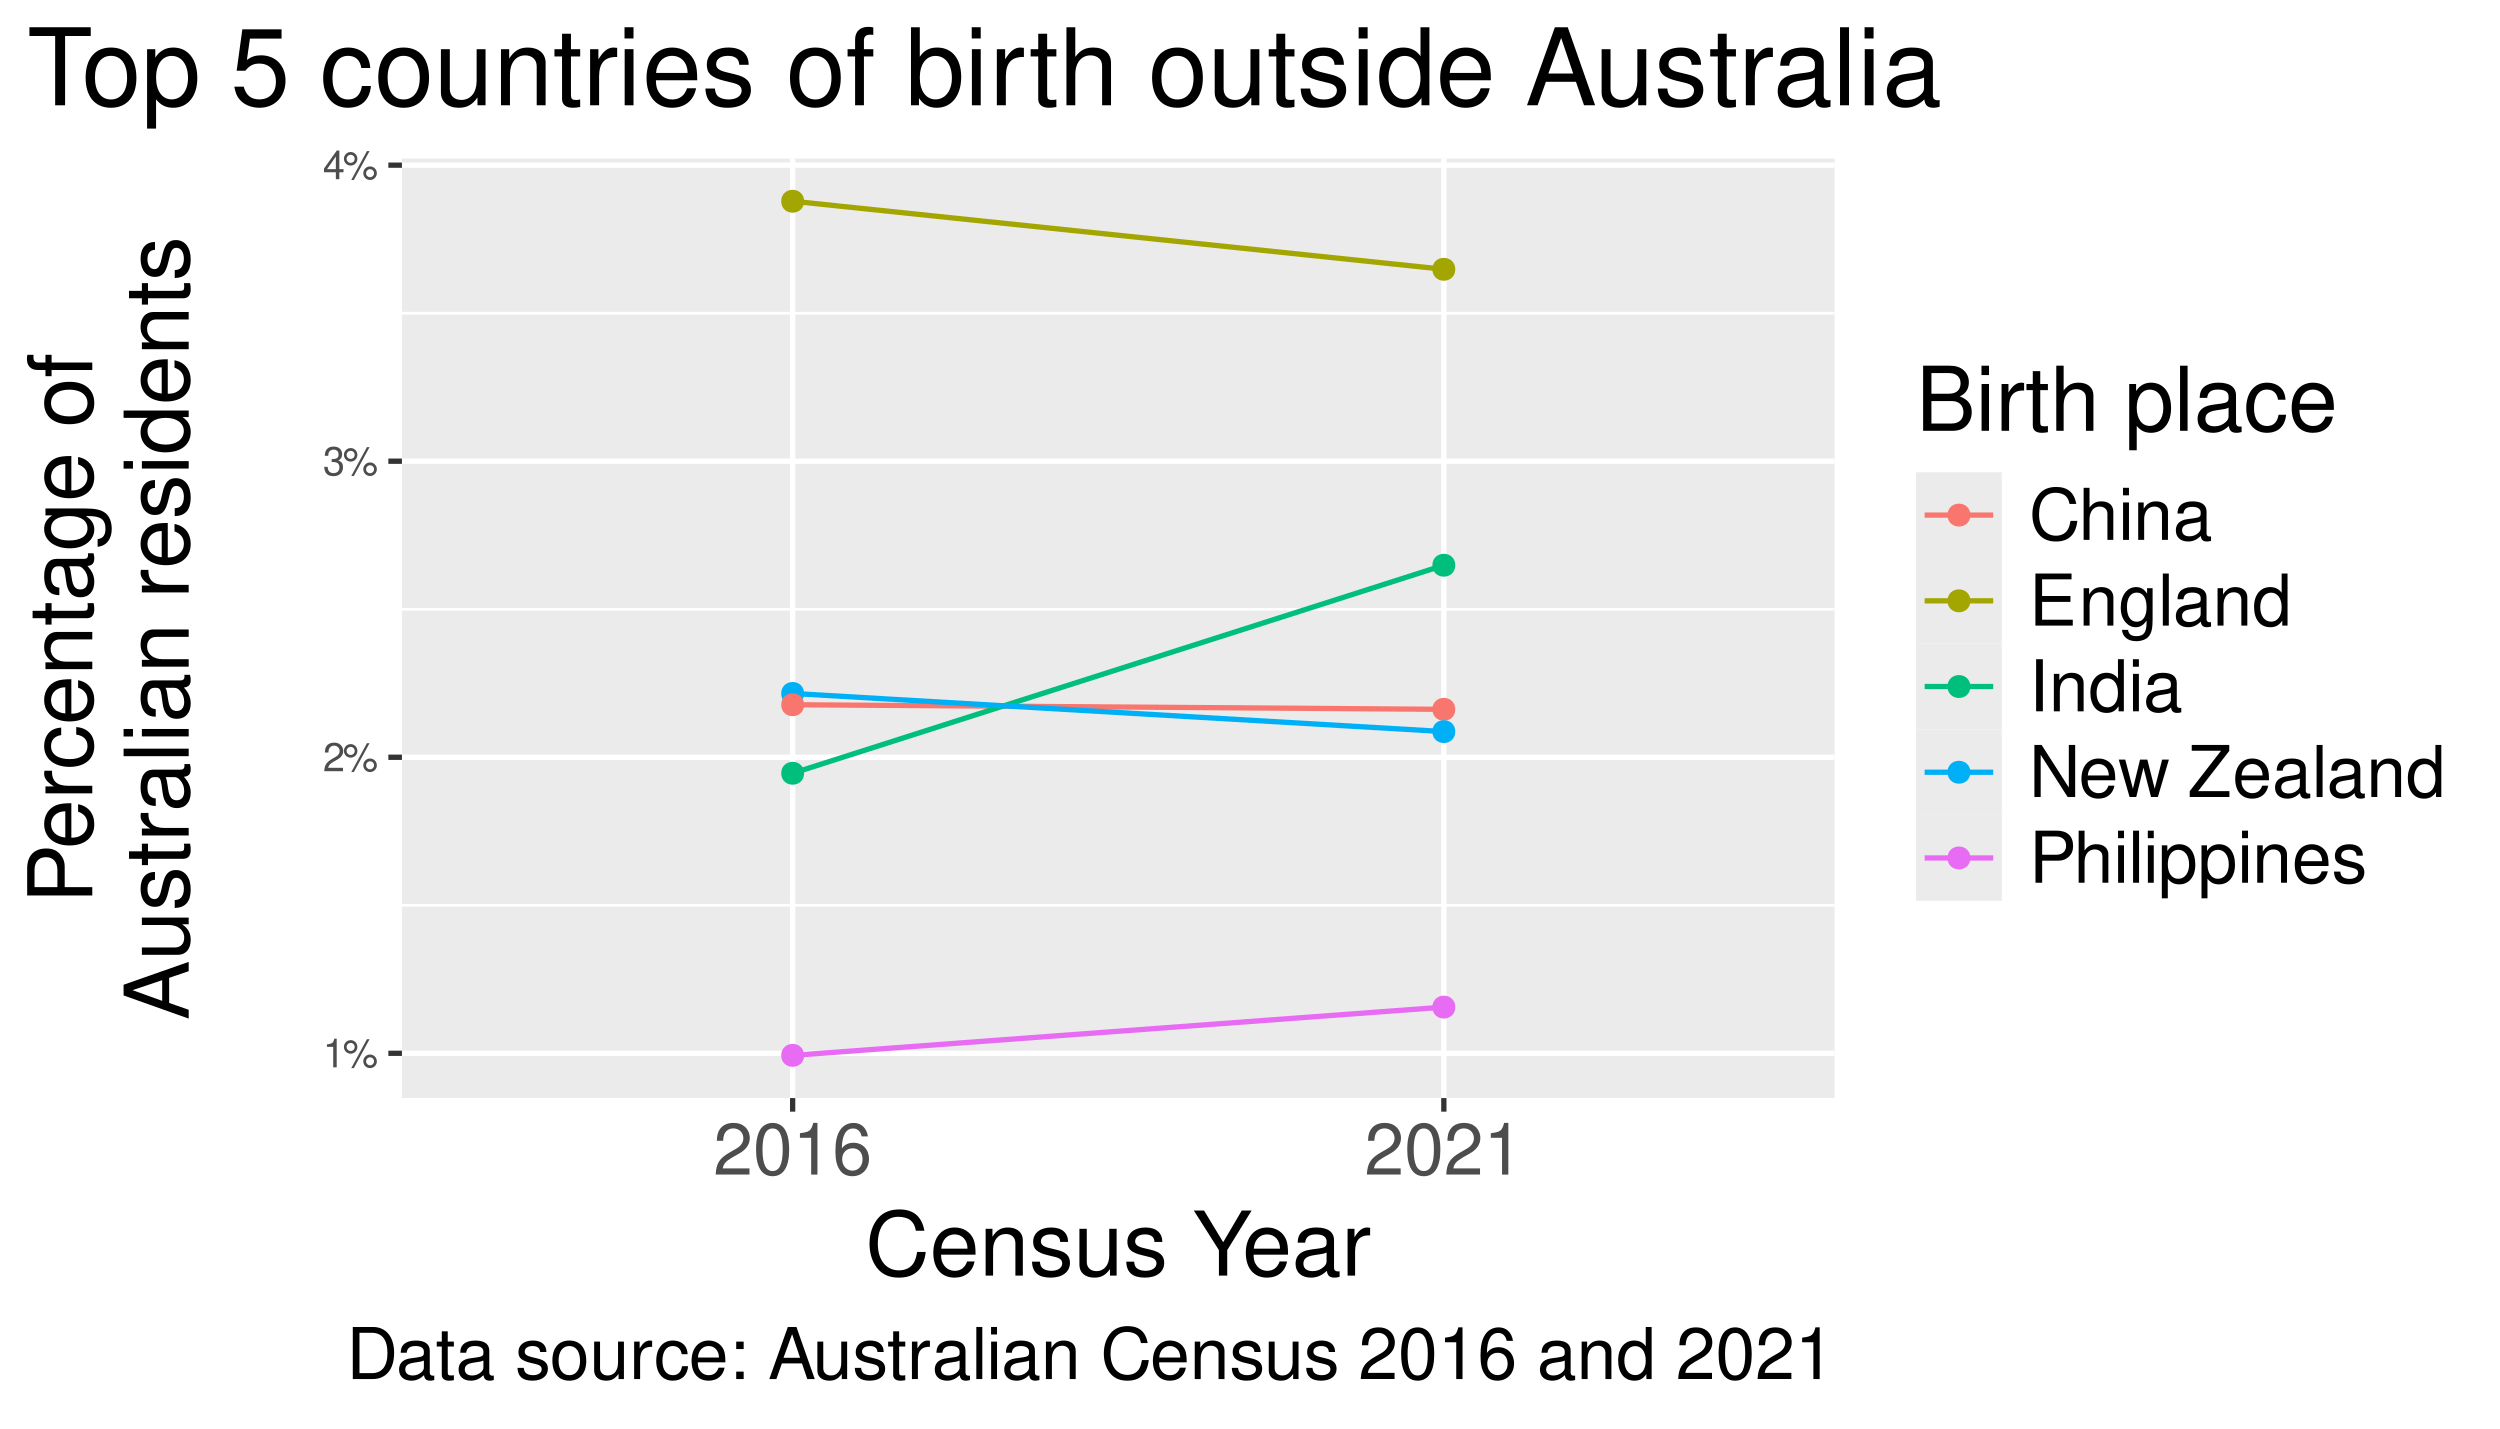 <?xml version="1.0" encoding="UTF-8"?>
<svg xmlns="http://www.w3.org/2000/svg" xmlns:xlink="http://www.w3.org/1999/xlink" width="504" height="288" viewBox="0 0 504 288">
<defs>
<g>
<g id="glyph-0-0">
<path d="M 2.078 -4.125 L 2.078 0 L 2.781 0 L 2.781 -5.781 L 2.312 -5.781 C 2.062 -4.891 1.906 -4.781 0.812 -4.625 L 0.812 -4.125 Z M 2.078 -4.125 "/>
</g>
<g id="glyph-0-1">
<path d="M 1.594 -5.484 C 0.844 -5.484 0.234 -4.859 0.234 -4.109 C 0.234 -3.359 0.844 -2.75 1.594 -2.75 C 2.344 -2.75 2.953 -3.359 2.953 -4.094 C 2.953 -4.875 2.359 -5.484 1.594 -5.484 Z M 1.594 -4.922 C 2.047 -4.922 2.406 -4.562 2.406 -4.109 C 2.406 -3.656 2.047 -3.297 1.594 -3.297 C 1.156 -3.297 0.781 -3.656 0.781 -4.109 C 0.781 -4.562 1.141 -4.922 1.594 -4.922 Z M 4.875 -5.672 L 1.719 0.156 L 2.234 0.156 L 5.406 -5.672 Z M 5.5 -2.578 C 4.75 -2.578 4.141 -1.969 4.141 -1.219 C 4.141 -0.453 4.75 0.156 5.516 0.156 C 6.25 0.156 6.875 -0.453 6.875 -1.203 C 6.875 -1.969 6.266 -2.578 5.5 -2.578 Z M 5.5 -2.016 C 5.953 -2.016 6.312 -1.656 6.312 -1.203 C 6.312 -0.766 5.953 -0.406 5.516 -0.406 C 5.062 -0.406 4.703 -0.766 4.703 -1.219 C 4.703 -1.656 5.062 -2.016 5.5 -2.016 Z M 5.5 -2.016 "/>
</g>
<g id="glyph-0-2">
<path d="M 4.047 -0.703 L 1.062 -0.703 C 1.141 -1.172 1.391 -1.484 2.094 -1.906 L 2.891 -2.359 C 3.688 -2.797 4.094 -3.391 4.094 -4.094 C 4.094 -4.578 3.891 -5.031 3.562 -5.328 C 3.219 -5.641 2.812 -5.781 2.266 -5.781 C 1.547 -5.781 1.016 -5.531 0.703 -5.031 C 0.5 -4.734 0.422 -4.375 0.406 -3.781 L 1.109 -3.781 C 1.125 -4.172 1.172 -4.406 1.266 -4.594 C 1.453 -4.953 1.828 -5.172 2.25 -5.172 C 2.891 -5.172 3.375 -4.703 3.375 -4.078 C 3.375 -3.609 3.109 -3.219 2.594 -2.922 L 1.859 -2.5 C 0.688 -1.812 0.344 -1.266 0.266 -0.016 L 4.047 -0.016 Z M 4.047 -0.703 "/>
</g>
<g id="glyph-0-3">
<path d="M 1.766 -2.656 L 2.156 -2.656 C 2.922 -2.656 3.328 -2.297 3.328 -1.609 C 3.328 -0.875 2.891 -0.438 2.156 -0.438 C 1.391 -0.438 1.016 -0.828 0.953 -1.688 L 0.25 -1.688 C 0.281 -1.219 0.375 -0.906 0.5 -0.656 C 0.797 -0.094 1.359 0.188 2.125 0.188 C 3.297 0.188 4.047 -0.516 4.047 -1.609 C 4.047 -2.359 3.766 -2.75 3.094 -2.984 C 3.609 -3.203 3.875 -3.609 3.875 -4.188 C 3.875 -5.188 3.234 -5.781 2.156 -5.781 C 1.016 -5.781 0.406 -5.141 0.375 -3.922 L 1.078 -3.922 C 1.094 -4.266 1.125 -4.469 1.203 -4.641 C 1.375 -4.969 1.719 -5.172 2.156 -5.172 C 2.781 -5.172 3.156 -4.797 3.156 -4.172 C 3.156 -3.766 3.016 -3.516 2.703 -3.375 C 2.516 -3.297 2.25 -3.266 1.766 -3.25 Z M 1.766 -2.656 "/>
</g>
<g id="glyph-0-4">
<path d="M 2.609 -1.406 L 2.609 0 L 3.312 0 L 3.312 -1.406 L 4.156 -1.406 L 4.156 -2.031 L 3.312 -2.031 L 3.312 -5.781 L 2.797 -5.781 L 0.219 -2.141 L 0.219 -1.406 Z M 2.609 -2.031 L 0.844 -2.031 L 2.609 -4.578 Z M 2.609 -2.031 "/>
</g>
<g id="glyph-1-0">
<path d="M 7.297 -1.25 L 1.922 -1.25 C 2.047 -2.125 2.5 -2.672 3.766 -3.422 L 5.203 -4.234 C 6.625 -5.031 7.359 -6.094 7.359 -7.375 C 7.359 -8.234 7.016 -9.047 6.406 -9.609 C 5.812 -10.156 5.062 -10.422 4.094 -10.422 C 2.797 -10.422 1.828 -9.953 1.266 -9.062 C 0.906 -8.516 0.75 -7.859 0.719 -6.812 L 1.984 -6.812 C 2.031 -7.516 2.125 -7.938 2.297 -8.281 C 2.625 -8.922 3.281 -9.312 4.047 -9.312 C 5.203 -9.312 6.062 -8.469 6.062 -7.344 C 6.062 -6.516 5.594 -5.797 4.688 -5.266 L 3.359 -4.5 C 1.219 -3.266 0.609 -2.297 0.484 -0.016 L 7.297 -0.016 Z M 7.297 -1.25 "/>
</g>
<g id="glyph-1-1">
<path d="M 3.969 -10.422 C 3.016 -10.422 2.141 -9.984 1.609 -9.281 C 0.953 -8.359 0.625 -6.969 0.625 -5.047 C 0.625 -1.531 1.766 0.328 3.969 0.328 C 6.125 0.328 7.297 -1.531 7.297 -4.953 C 7.297 -6.969 6.984 -8.328 6.312 -9.281 C 5.781 -10 4.922 -10.422 3.969 -10.422 Z M 3.969 -9.297 C 5.328 -9.297 6 -7.891 6 -5.078 C 6 -2.109 5.344 -0.719 3.938 -0.719 C 2.594 -0.719 1.922 -2.156 1.922 -5.031 C 1.922 -7.891 2.594 -9.297 3.969 -9.297 Z M 3.969 -9.297 "/>
</g>
<g id="glyph-1-2">
<path d="M 3.734 -7.422 L 3.734 0 L 5 0 L 5 -10.422 L 4.156 -10.422 C 3.719 -8.812 3.422 -8.594 1.469 -8.344 L 1.469 -7.422 Z M 3.734 -7.422 "/>
</g>
<g id="glyph-1-3">
<path d="M 7.172 -7.703 C 6.922 -9.406 5.828 -10.422 4.281 -10.422 C 3.156 -10.422 2.141 -9.875 1.547 -8.938 C 0.891 -7.906 0.625 -6.641 0.625 -4.75 C 0.625 -3 0.859 -1.891 1.484 -0.969 C 2.031 -0.109 2.922 0.328 4.047 0.328 C 6 0.328 7.391 -1.125 7.391 -3.156 C 7.391 -5.078 6.094 -6.422 4.266 -6.422 C 3.25 -6.422 2.469 -6.047 1.922 -5.281 C 1.938 -7.859 2.734 -9.297 4.188 -9.297 C 5.078 -9.297 5.703 -8.719 5.906 -7.703 Z M 4.109 -5.297 C 5.328 -5.297 6.094 -4.438 6.094 -3.047 C 6.094 -1.75 5.234 -0.797 4.062 -0.797 C 2.875 -0.797 1.984 -1.781 1.984 -3.109 C 1.984 -4.406 2.859 -5.297 4.109 -5.297 Z M 4.109 -5.297 "/>
</g>
<g id="glyph-1-4">
<path d="M 9.531 -7.25 C 9.125 -9.547 7.797 -10.672 5.484 -10.672 C 4.078 -10.672 2.938 -10.234 2.156 -9.359 C 1.203 -8.328 0.688 -6.828 0.688 -5.125 C 0.688 -3.406 1.219 -1.922 2.203 -0.891 C 3.031 -0.062 4.062 0.328 5.438 0.328 C 8 0.328 9.438 -1.047 9.75 -3.828 L 8.375 -3.828 C 8.25 -3.109 8.109 -2.625 7.891 -2.203 C 7.469 -1.344 6.562 -0.844 5.453 -0.844 C 3.359 -0.844 2.031 -2.516 2.031 -5.141 C 2.031 -7.844 3.281 -9.5 5.328 -9.5 C 6.188 -9.5 6.969 -9.25 7.406 -8.828 C 7.797 -8.469 8.016 -8.031 8.172 -7.25 Z M 9.531 -7.25 "/>
</g>
<g id="glyph-1-5">
<path d="M 1.016 -10.5 L 1.016 0 L 2.203 0 L 2.203 -4.156 C 2.203 -5.703 3.016 -6.719 4.25 -6.719 C 4.656 -6.719 5.031 -6.594 5.312 -6.375 C 5.656 -6.125 5.812 -5.766 5.812 -5.234 L 5.812 0 L 7 0 L 7 -5.703 C 7 -6.969 6.094 -7.766 4.625 -7.766 C 3.562 -7.766 2.906 -7.438 2.203 -6.516 L 2.203 -10.5 Z M 1.016 -10.5 "/>
</g>
<g id="glyph-1-6">
<path d="M 2.156 -7.547 L 0.969 -7.547 L 0.969 0 L 2.156 0 Z M 2.156 -10.5 L 0.953 -10.5 L 0.953 -8.984 L 2.156 -8.984 Z M 2.156 -10.5 "/>
</g>
<g id="glyph-1-7">
<path d="M 1.016 -7.547 L 1.016 0 L 2.219 0 L 2.219 -4.156 C 2.219 -5.703 3.031 -6.719 4.266 -6.719 C 5.219 -6.719 5.812 -6.141 5.812 -5.234 L 5.812 0 L 7.016 0 L 7.016 -5.703 C 7.016 -6.953 6.078 -7.766 4.625 -7.766 C 3.5 -7.766 2.781 -7.328 2.125 -6.281 L 2.125 -7.547 Z M 1.016 -7.547 "/>
</g>
<g id="glyph-1-8">
<path d="M 7.703 -0.703 C 7.578 -0.672 7.516 -0.672 7.453 -0.672 C 7.031 -0.672 6.797 -0.891 6.797 -1.266 L 6.797 -5.703 C 6.797 -7.047 5.812 -7.766 3.969 -7.766 C 2.859 -7.766 1.969 -7.453 1.453 -6.891 C 1.109 -6.5 0.969 -6.062 0.938 -5.312 L 2.141 -5.312 C 2.25 -6.234 2.797 -6.656 3.922 -6.656 C 5.016 -6.656 5.609 -6.25 5.609 -5.531 L 5.609 -5.219 C 5.594 -4.703 5.328 -4.516 4.344 -4.375 C 2.656 -4.156 2.391 -4.109 1.938 -3.922 C 1.047 -3.547 0.609 -2.875 0.609 -1.906 C 0.609 -0.531 1.562 0.328 3.078 0.328 C 4.031 0.328 4.797 0 5.641 -0.781 C 5.734 0 6.109 0.328 6.891 0.328 C 7.141 0.328 7.297 0.297 7.703 0.203 Z M 5.609 -2.375 C 5.609 -1.969 5.484 -1.734 5.125 -1.391 C 4.641 -0.953 4.047 -0.719 3.344 -0.719 C 2.406 -0.719 1.859 -1.172 1.859 -1.938 C 1.859 -2.719 2.375 -3.125 3.672 -3.312 C 4.953 -3.484 5.203 -3.547 5.609 -3.734 Z M 5.609 -2.375 "/>
</g>
<g id="glyph-1-9">
<path d="M 2.641 -4.781 L 8.359 -4.781 L 8.359 -5.969 L 2.641 -5.969 L 2.641 -9.328 L 8.578 -9.328 L 8.578 -10.5 L 1.297 -10.5 L 1.297 0 L 8.828 0 L 8.828 -1.188 L 2.641 -1.188 Z M 2.641 -4.781 "/>
</g>
<g id="glyph-1-10">
<path d="M 5.812 -7.547 L 5.812 -6.453 C 5.219 -7.359 4.547 -7.766 3.594 -7.766 C 1.766 -7.766 0.5 -6.062 0.5 -3.641 C 0.5 -2.375 0.812 -1.453 1.453 -0.688 C 2.016 -0.031 2.734 0.328 3.516 0.328 C 4.422 0.328 5.078 -0.078 5.703 -1.016 L 5.703 -0.641 C 5.703 1.391 5.141 2.125 3.641 2.125 C 2.625 2.125 2.094 1.734 1.969 0.859 L 0.75 0.859 C 0.859 2.266 1.969 3.141 3.609 3.141 C 4.719 3.141 5.641 2.781 6.141 2.172 C 6.719 1.469 6.922 0.531 6.922 -1.234 L 6.922 -7.547 Z M 3.719 -6.656 C 4.984 -6.656 5.703 -5.594 5.703 -3.672 C 5.703 -1.844 4.969 -0.781 3.719 -0.781 C 2.484 -0.781 1.75 -1.859 1.75 -3.719 C 1.75 -5.562 2.484 -6.656 3.719 -6.656 Z M 3.719 -6.656 "/>
</g>
<g id="glyph-1-11">
<path d="M 2.188 -10.5 L 0.984 -10.5 L 0.984 0 L 2.188 0 Z M 2.188 -10.5 "/>
</g>
<g id="glyph-1-12">
<path d="M 7.125 -10.5 L 5.938 -10.5 L 5.938 -6.594 C 5.438 -7.359 4.625 -7.766 3.609 -7.766 C 1.656 -7.766 0.375 -6.188 0.375 -3.781 C 0.375 -1.234 1.609 0.328 3.656 0.328 C 4.703 0.328 5.422 -0.062 6.062 -1 L 6.062 0 L 7.125 0 Z M 3.812 -6.641 C 5.109 -6.641 5.938 -5.5 5.938 -3.688 C 5.938 -1.938 5.094 -0.797 3.828 -0.797 C 2.5 -0.797 1.625 -1.953 1.625 -3.719 C 1.625 -5.469 2.5 -6.641 3.812 -6.641 Z M 3.812 -6.641 "/>
</g>
<g id="glyph-1-13">
<path d="M 2.797 -10.5 L 1.438 -10.5 L 1.438 0 L 2.797 0 Z M 2.797 -10.5 "/>
</g>
<g id="glyph-1-14">
<path d="M 9.312 -10.5 L 8.031 -10.5 L 8.031 -1.922 L 2.547 -10.5 L 1.094 -10.5 L 1.094 0 L 2.359 0 L 2.359 -8.516 L 7.797 0 L 9.312 0 Z M 9.312 -10.5 "/>
</g>
<g id="glyph-1-15">
<path d="M 7.391 -3.375 C 7.391 -4.531 7.297 -5.219 7.094 -5.781 C 6.594 -7.016 5.453 -7.766 4.031 -7.766 C 1.938 -7.766 0.578 -6.172 0.578 -3.672 C 0.578 -1.188 1.875 0.328 4 0.328 C 5.734 0.328 6.922 -0.641 7.234 -2.297 L 6.016 -2.297 C 5.688 -1.297 5.016 -0.781 4.047 -0.781 C 3.281 -0.781 2.641 -1.125 2.234 -1.75 C 1.938 -2.188 1.844 -2.625 1.828 -3.375 Z M 1.859 -4.344 C 1.953 -5.75 2.812 -6.656 4.016 -6.656 C 5.25 -6.656 6.094 -5.703 6.094 -4.344 Z M 1.859 -4.344 "/>
</g>
<g id="glyph-1-16">
<path d="M 7.984 0 L 10.203 -7.547 L 8.844 -7.547 L 7.344 -1.672 L 5.859 -7.547 L 4.391 -7.547 L 2.953 -1.672 L 1.406 -7.547 L 0.094 -7.547 L 2.281 0 L 3.625 0 L 5.078 -5.922 L 6.609 0 Z M 7.984 0 "/>
</g>
<g id="glyph-1-17">
</g>
<g id="glyph-1-18">
<path d="M 8.375 -10.5 L 0.812 -10.5 L 0.812 -9.328 L 6.719 -9.328 L 0.406 -1.188 L 0.406 0 L 8.406 0 L 8.406 -1.188 L 2.094 -1.188 L 8.375 -9.297 Z M 8.375 -10.5 "/>
</g>
<g id="glyph-1-19">
<path d="M 2.656 -4.453 L 5.953 -4.453 C 6.766 -4.453 7.422 -4.703 7.984 -5.203 C 8.609 -5.781 8.891 -6.453 8.891 -7.422 C 8.891 -9.391 7.719 -10.5 5.641 -10.5 L 1.312 -10.5 L 1.312 0 L 2.656 0 Z M 2.656 -5.641 L 2.656 -9.328 L 5.453 -9.328 C 6.734 -9.328 7.484 -8.625 7.484 -7.484 C 7.484 -6.328 6.734 -5.641 5.453 -5.641 Z M 2.656 -5.641 "/>
</g>
<g id="glyph-1-20">
<path d="M 0.781 3.141 L 1.984 3.141 L 1.984 -0.797 C 2.625 -0.016 3.328 0.328 4.312 0.328 C 6.266 0.328 7.531 -1.234 7.531 -3.641 C 7.531 -6.188 6.297 -7.766 4.297 -7.766 C 3.266 -7.766 2.453 -7.297 1.891 -6.406 L 1.891 -7.547 L 0.781 -7.547 Z M 4.094 -6.641 C 5.422 -6.641 6.281 -5.469 6.281 -3.672 C 6.281 -1.953 5.406 -0.797 4.094 -0.797 C 2.812 -0.797 1.984 -1.938 1.984 -3.719 C 1.984 -5.484 2.812 -6.641 4.094 -6.641 Z M 4.094 -6.641 "/>
</g>
<g id="glyph-1-21">
<path d="M 6.312 -5.453 C 6.297 -6.922 5.312 -7.766 3.578 -7.766 C 1.812 -7.766 0.672 -6.859 0.672 -5.453 C 0.672 -4.281 1.281 -3.719 3.062 -3.281 L 4.188 -3.016 C 5.031 -2.812 5.359 -2.5 5.359 -1.969 C 5.359 -1.25 4.656 -0.781 3.594 -0.781 C 2.953 -0.781 2.406 -0.969 2.109 -1.281 C 1.922 -1.5 1.828 -1.719 1.75 -2.25 L 0.484 -2.25 C 0.547 -0.5 1.531 0.328 3.5 0.328 C 5.406 0.328 6.609 -0.609 6.609 -2.062 C 6.609 -3.188 5.984 -3.797 4.484 -4.156 L 3.328 -4.438 C 2.344 -4.672 1.938 -4.984 1.938 -5.516 C 1.938 -6.219 2.547 -6.656 3.531 -6.656 C 4.5 -6.656 5.016 -6.234 5.047 -5.453 Z M 6.312 -5.453 "/>
</g>
<g id="glyph-1-22">
<path d="M 1.281 0 L 5.328 0 C 7.984 0 9.609 -1.984 9.609 -5.266 C 9.609 -8.516 8 -10.5 5.328 -10.5 L 1.281 -10.5 Z M 2.625 -1.188 L 2.625 -9.328 L 5.094 -9.328 C 7.172 -9.328 8.266 -7.922 8.266 -5.25 C 8.266 -2.578 7.172 -1.188 5.094 -1.188 Z M 2.625 -1.188 "/>
</g>
<g id="glyph-1-23">
<path d="M 3.656 -7.547 L 2.422 -7.547 L 2.422 -9.625 L 1.219 -9.625 L 1.219 -7.547 L 0.203 -7.547 L 0.203 -6.562 L 1.219 -6.562 L 1.219 -0.859 C 1.219 -0.094 1.75 0.328 2.672 0.328 C 3 0.328 3.25 0.297 3.656 0.234 L 3.656 -0.781 C 3.484 -0.734 3.328 -0.719 3.078 -0.719 C 2.562 -0.719 2.422 -0.859 2.422 -1.391 L 2.422 -6.562 L 3.656 -6.562 Z M 3.656 -7.547 "/>
</g>
<g id="glyph-1-24">
<path d="M 3.922 -7.766 C 1.781 -7.766 0.516 -6.25 0.516 -3.719 C 0.516 -1.172 1.781 0.328 3.938 0.328 C 6.062 0.328 7.344 -1.188 7.344 -3.656 C 7.344 -6.281 6.109 -7.766 3.922 -7.766 Z M 3.938 -6.656 C 5.281 -6.656 6.094 -5.547 6.094 -3.672 C 6.094 -1.891 5.266 -0.781 3.938 -0.781 C 2.594 -0.781 1.766 -1.891 1.766 -3.719 C 1.766 -5.547 2.594 -6.656 3.938 -6.656 Z M 3.938 -6.656 "/>
</g>
<g id="glyph-1-25">
<path d="M 6.938 0 L 6.938 -7.547 L 5.75 -7.547 L 5.75 -3.266 C 5.75 -1.734 4.938 -0.719 3.688 -0.719 C 2.734 -0.719 2.125 -1.297 2.125 -2.203 L 2.125 -7.547 L 0.938 -7.547 L 0.938 -1.734 C 0.938 -0.469 1.875 0.328 3.344 0.328 C 4.453 0.328 5.156 -0.062 5.859 -1.047 L 5.859 0 Z M 6.938 0 "/>
</g>
<g id="glyph-1-26">
<path d="M 1 -7.547 L 1 0 L 2.203 0 L 2.203 -3.922 C 2.219 -5.734 2.969 -6.547 4.625 -6.5 L 4.625 -7.719 C 4.422 -7.75 4.312 -7.766 4.156 -7.766 C 3.391 -7.766 2.797 -7.297 2.109 -6.188 L 2.109 -7.547 Z M 1 -7.547 "/>
</g>
<g id="glyph-1-27">
<path d="M 6.781 -5.016 C 6.734 -5.75 6.562 -6.219 6.281 -6.641 C 5.766 -7.344 4.859 -7.766 3.797 -7.766 C 1.75 -7.766 0.453 -6.156 0.453 -3.641 C 0.453 -1.203 1.75 0.328 3.781 0.328 C 5.594 0.328 6.734 -0.75 6.875 -2.594 L 5.656 -2.594 C 5.453 -1.391 4.844 -0.781 3.812 -0.781 C 2.5 -0.781 1.703 -1.859 1.703 -3.641 C 1.703 -5.531 2.484 -6.656 3.781 -6.656 C 4.797 -6.656 5.438 -6.062 5.578 -5.016 Z M 6.781 -5.016 "/>
</g>
<g id="glyph-1-28">
<path d="M 3.078 -1.5 L 1.578 -1.5 L 1.578 0 L 3.078 0 Z M 3.078 -7.547 L 1.578 -7.547 L 1.578 -6.047 L 3.078 -6.047 Z M 3.078 -7.547 "/>
</g>
<g id="glyph-1-29">
<path d="M 6.828 -3.156 L 7.906 0 L 9.406 0 L 5.719 -10.5 L 3.984 -10.5 L 0.25 0 L 1.672 0 L 2.781 -3.156 Z M 6.453 -4.281 L 3.109 -4.281 L 4.844 -9.062 Z M 6.453 -4.281 "/>
</g>
<g id="glyph-2-0">
<path d="M 11.922 -9.047 C 11.391 -11.938 9.734 -13.344 6.859 -13.344 C 5.094 -13.344 3.672 -12.781 2.703 -11.703 C 1.516 -10.406 0.859 -8.531 0.859 -6.406 C 0.859 -4.25 1.531 -2.391 2.75 -1.109 C 3.781 -0.078 5.078 0.406 6.781 0.406 C 9.984 0.406 11.797 -1.312 12.188 -4.781 L 10.453 -4.781 C 10.312 -3.891 10.141 -3.281 9.859 -2.75 C 9.328 -1.672 8.203 -1.062 6.797 -1.062 C 4.188 -1.062 2.531 -3.156 2.531 -6.422 C 2.531 -9.797 4.109 -11.859 6.656 -11.859 C 7.719 -11.859 8.719 -11.562 9.25 -11.031 C 9.734 -10.578 10.016 -10.047 10.203 -9.047 Z M 11.922 -9.047 "/>
</g>
<g id="glyph-2-1">
<path d="M 9.234 -4.219 C 9.234 -5.656 9.125 -6.516 8.859 -7.219 C 8.25 -8.766 6.797 -9.703 5.047 -9.703 C 2.406 -9.703 0.719 -7.703 0.719 -4.594 C 0.719 -1.469 2.344 0.406 5 0.406 C 7.156 0.406 8.656 -0.812 9.031 -2.859 L 7.531 -2.859 C 7.109 -1.625 6.266 -0.969 5.062 -0.969 C 4.109 -0.969 3.297 -1.406 2.797 -2.203 C 2.438 -2.734 2.297 -3.281 2.281 -4.219 Z M 2.328 -5.438 C 2.453 -7.188 3.516 -8.312 5.016 -8.312 C 6.547 -8.312 7.609 -7.125 7.609 -5.438 Z M 2.328 -5.438 "/>
</g>
<g id="glyph-2-2">
<path d="M 1.266 -9.438 L 1.266 0 L 2.766 0 L 2.766 -5.203 C 2.766 -7.125 3.781 -8.391 5.328 -8.391 C 6.516 -8.391 7.266 -7.672 7.266 -6.531 L 7.266 0 L 8.766 0 L 8.766 -7.125 C 8.766 -8.688 7.594 -9.703 5.781 -9.703 C 4.375 -9.703 3.469 -9.156 2.641 -7.844 L 2.641 -9.438 Z M 1.266 -9.438 "/>
</g>
<g id="glyph-2-3">
<path d="M 7.891 -6.797 C 7.859 -8.656 6.641 -9.703 4.469 -9.703 C 2.266 -9.703 0.844 -8.562 0.844 -6.828 C 0.844 -5.344 1.609 -4.641 3.828 -4.109 L 5.234 -3.766 C 6.281 -3.516 6.703 -3.125 6.703 -2.469 C 6.703 -1.562 5.812 -0.969 4.5 -0.969 C 3.688 -0.969 3 -1.203 2.625 -1.609 C 2.391 -1.875 2.281 -2.141 2.203 -2.812 L 0.609 -2.812 C 0.688 -0.625 1.906 0.406 4.375 0.406 C 6.75 0.406 8.266 -0.75 8.266 -2.578 C 8.266 -3.984 7.469 -4.75 5.594 -5.203 L 4.156 -5.547 C 2.938 -5.828 2.406 -6.234 2.406 -6.891 C 2.406 -7.781 3.188 -8.312 4.406 -8.312 C 5.609 -8.312 6.266 -7.797 6.297 -6.797 Z M 7.891 -6.797 "/>
</g>
<g id="glyph-2-4">
<path d="M 8.672 0 L 8.672 -9.438 L 7.188 -9.438 L 7.188 -4.094 C 7.188 -2.156 6.172 -0.906 4.609 -0.906 C 3.422 -0.906 2.656 -1.625 2.656 -2.75 L 2.656 -9.438 L 1.172 -9.438 L 1.172 -2.156 C 1.172 -0.594 2.344 0.406 4.172 0.406 C 5.562 0.406 6.438 -0.078 7.328 -1.312 L 7.328 0 Z M 8.672 0 "/>
</g>
<g id="glyph-2-5">
</g>
<g id="glyph-2-6">
<path d="M 6.969 -5.141 L 11.891 -13.125 L 9.906 -13.125 L 6.156 -6.734 L 2.297 -13.125 L 0.234 -13.125 L 5.297 -5.141 L 5.297 0 L 6.969 0 Z M 6.969 -5.141 "/>
</g>
<g id="glyph-2-7">
<path d="M 9.625 -0.875 C 9.469 -0.844 9.391 -0.844 9.312 -0.844 C 8.781 -0.844 8.5 -1.109 8.5 -1.578 L 8.5 -7.125 C 8.5 -8.797 7.266 -9.703 4.953 -9.703 C 3.562 -9.703 2.469 -9.312 1.812 -8.609 C 1.391 -8.125 1.203 -7.578 1.172 -6.641 L 2.688 -6.641 C 2.812 -7.797 3.484 -8.312 4.891 -8.312 C 6.266 -8.312 7 -7.812 7 -6.906 L 7 -6.516 C 6.984 -5.875 6.656 -5.641 5.438 -5.469 C 3.312 -5.203 2.984 -5.125 2.406 -4.891 C 1.312 -4.422 0.75 -3.594 0.75 -2.375 C 0.75 -0.672 1.938 0.406 3.859 0.406 C 5.047 0.406 6 0 7.062 -0.969 C 7.156 0 7.625 0.406 8.609 0.406 C 8.922 0.406 9.125 0.375 9.625 0.25 Z M 7 -2.969 C 7 -2.469 6.859 -2.156 6.406 -1.75 C 5.797 -1.188 5.062 -0.906 4.172 -0.906 C 3 -0.906 2.328 -1.453 2.328 -2.406 C 2.328 -3.406 2.969 -3.906 4.594 -4.141 C 6.188 -4.359 6.5 -4.422 7 -4.656 Z M 7 -2.969 "/>
</g>
<g id="glyph-2-8">
<path d="M 1.234 -9.438 L 1.234 0 L 2.75 0 L 2.75 -4.891 C 2.766 -7.156 3.703 -8.172 5.781 -8.125 L 5.781 -9.641 C 5.531 -9.688 5.375 -9.703 5.203 -9.703 C 4.234 -9.703 3.484 -9.125 2.625 -7.719 L 2.625 -9.438 Z M 1.234 -9.438 "/>
</g>
<g id="glyph-2-9">
<path d="M 1.422 0 L 7.344 0 C 8.594 0 9.5 -0.344 10.203 -1.094 C 10.859 -1.781 11.219 -2.719 11.219 -3.75 C 11.219 -5.328 10.5 -6.281 8.812 -6.938 C 10.031 -7.484 10.641 -8.438 10.641 -9.797 C 10.641 -10.766 10.281 -11.594 9.594 -12.203 C 8.891 -12.828 8.016 -13.125 6.75 -13.125 L 1.422 -13.125 Z M 3.094 -7.469 L 3.094 -11.641 L 6.344 -11.641 C 7.266 -11.641 7.797 -11.516 8.25 -11.172 C 8.719 -10.812 8.969 -10.281 8.969 -9.562 C 8.969 -8.844 8.719 -8.297 8.25 -7.938 C 7.797 -7.594 7.266 -7.469 6.344 -7.469 Z M 3.094 -1.469 L 3.094 -6 L 7.188 -6 C 8.656 -6 9.547 -5.141 9.547 -3.719 C 9.547 -2.328 8.656 -1.469 7.188 -1.469 Z M 3.094 -1.469 "/>
</g>
<g id="glyph-2-10">
<path d="M 2.703 -9.438 L 1.203 -9.438 L 1.203 0 L 2.703 0 Z M 2.703 -13.125 L 1.188 -13.125 L 1.188 -11.234 L 2.703 -11.234 Z M 2.703 -13.125 "/>
</g>
<g id="glyph-2-11">
<path d="M 4.578 -9.438 L 3.031 -9.438 L 3.031 -12.031 L 1.531 -12.031 L 1.531 -9.438 L 0.25 -9.438 L 0.25 -8.203 L 1.531 -8.203 L 1.531 -1.078 C 1.531 -0.109 2.172 0.406 3.344 0.406 C 3.75 0.406 4.062 0.375 4.578 0.281 L 4.578 -0.969 C 4.359 -0.922 4.156 -0.906 3.859 -0.906 C 3.203 -0.906 3.031 -1.078 3.031 -1.75 L 3.031 -8.203 L 4.578 -8.203 Z M 4.578 -9.438 "/>
</g>
<g id="glyph-2-12">
<path d="M 1.266 -13.125 L 1.266 0 L 2.75 0 L 2.75 -5.203 C 2.75 -7.125 3.766 -8.391 5.312 -8.391 C 5.812 -8.391 6.281 -8.25 6.641 -7.969 C 7.078 -7.656 7.25 -7.203 7.25 -6.531 L 7.25 0 L 8.75 0 L 8.75 -7.125 C 8.75 -8.719 7.609 -9.703 5.781 -9.703 C 4.453 -9.703 3.641 -9.281 2.75 -8.141 L 2.75 -13.125 Z M 1.266 -13.125 "/>
</g>
<g id="glyph-2-13">
<path d="M 0.969 3.922 L 2.484 3.922 L 2.484 -0.984 C 3.281 -0.016 4.156 0.406 5.375 0.406 C 7.828 0.406 9.406 -1.547 9.406 -4.547 C 9.406 -7.719 7.859 -9.703 5.359 -9.703 C 4.094 -9.703 3.062 -9.125 2.359 -8.016 L 2.359 -9.438 L 0.969 -9.438 Z M 5.109 -8.297 C 6.766 -8.297 7.844 -6.844 7.844 -4.594 C 7.844 -2.453 6.75 -0.984 5.109 -0.984 C 3.516 -0.984 2.484 -2.438 2.484 -4.641 C 2.484 -6.859 3.516 -8.297 5.109 -8.297 Z M 5.109 -8.297 "/>
</g>
<g id="glyph-2-14">
<path d="M 2.734 -13.125 L 1.219 -13.125 L 1.219 0 L 2.734 0 Z M 2.734 -13.125 "/>
</g>
<g id="glyph-2-15">
<path d="M 8.484 -6.266 C 8.406 -7.188 8.203 -7.781 7.844 -8.297 C 7.203 -9.188 6.062 -9.703 4.75 -9.703 C 2.203 -9.703 0.562 -7.688 0.562 -4.547 C 0.562 -1.516 2.172 0.406 4.734 0.406 C 6.984 0.406 8.406 -0.938 8.594 -3.234 L 7.078 -3.234 C 6.828 -1.734 6.047 -0.969 4.766 -0.969 C 3.109 -0.969 2.125 -2.328 2.125 -4.547 C 2.125 -6.906 3.094 -8.312 4.734 -8.312 C 6 -8.312 6.781 -7.578 6.969 -6.266 Z M 8.484 -6.266 "/>
</g>
<g id="glyph-3-0">
<path d="M -5.562 -3.312 L -5.562 -7.438 C -5.562 -8.453 -5.875 -9.266 -6.5 -9.969 C -7.219 -10.766 -8.062 -11.109 -9.266 -11.109 C -11.734 -11.109 -13.125 -9.641 -13.125 -7.062 L -13.125 -1.641 L 0 -1.641 L 0 -3.312 Z M -7.031 -3.312 L -11.641 -3.312 L -11.641 -6.797 C -11.641 -8.406 -10.781 -9.359 -9.344 -9.359 C -7.906 -9.359 -7.031 -8.406 -7.031 -6.797 Z M -7.031 -3.312 "/>
</g>
<g id="glyph-3-1">
<path d="M -4.219 -9.234 C -5.656 -9.234 -6.516 -9.125 -7.219 -8.859 C -8.766 -8.25 -9.703 -6.797 -9.703 -5.047 C -9.703 -2.406 -7.703 -0.719 -4.594 -0.719 C -1.469 -0.719 0.406 -2.344 0.406 -5 C 0.406 -7.156 -0.812 -8.656 -2.859 -9.031 L -2.859 -7.531 C -1.625 -7.109 -0.969 -6.266 -0.969 -5.062 C -0.969 -4.109 -1.406 -3.297 -2.203 -2.797 C -2.734 -2.438 -3.281 -2.297 -4.219 -2.281 Z M -5.438 -2.328 C -7.188 -2.453 -8.312 -3.516 -8.312 -5.016 C -8.312 -6.547 -7.125 -7.609 -5.438 -7.609 Z M -5.438 -2.328 "/>
</g>
<g id="glyph-3-2">
<path d="M -9.438 -1.234 L 0 -1.234 L 0 -2.75 L -4.891 -2.75 C -7.156 -2.766 -8.172 -3.703 -8.125 -5.781 L -9.641 -5.781 C -9.688 -5.531 -9.703 -5.375 -9.703 -5.203 C -9.703 -4.234 -9.125 -3.484 -7.719 -2.625 L -9.438 -2.625 Z M -9.438 -1.234 "/>
</g>
<g id="glyph-3-3">
<path d="M -6.266 -8.484 C -7.188 -8.406 -7.781 -8.203 -8.297 -7.844 C -9.188 -7.203 -9.703 -6.062 -9.703 -4.75 C -9.703 -2.203 -7.688 -0.562 -4.547 -0.562 C -1.516 -0.562 0.406 -2.172 0.406 -4.734 C 0.406 -6.984 -0.938 -8.406 -3.234 -8.594 L -3.234 -7.078 C -1.734 -6.828 -0.969 -6.047 -0.969 -4.766 C -0.969 -3.109 -2.328 -2.125 -4.547 -2.125 C -6.906 -2.125 -8.312 -3.094 -8.312 -4.734 C -8.312 -6 -7.578 -6.781 -6.266 -6.969 Z M -6.266 -8.484 "/>
</g>
<g id="glyph-3-4">
<path d="M -9.438 -1.266 L 0 -1.266 L 0 -2.766 L -5.203 -2.766 C -7.125 -2.766 -8.391 -3.781 -8.391 -5.328 C -8.391 -6.516 -7.672 -7.266 -6.531 -7.266 L 0 -7.266 L 0 -8.766 L -7.125 -8.766 C -8.688 -8.766 -9.703 -7.594 -9.703 -5.781 C -9.703 -4.375 -9.156 -3.469 -7.844 -2.641 L -9.438 -2.641 Z M -9.438 -1.266 "/>
</g>
<g id="glyph-3-5">
<path d="M -9.438 -4.578 L -9.438 -3.031 L -12.031 -3.031 L -12.031 -1.531 L -9.438 -1.531 L -9.438 -0.25 L -8.203 -0.25 L -8.203 -1.531 L -1.078 -1.531 C -0.109 -1.531 0.406 -2.172 0.406 -3.344 C 0.406 -3.75 0.375 -4.062 0.281 -4.578 L -0.969 -4.578 C -0.922 -4.359 -0.906 -4.156 -0.906 -3.859 C -0.906 -3.203 -1.078 -3.031 -1.75 -3.031 L -8.203 -3.031 L -8.203 -4.578 Z M -9.438 -4.578 "/>
</g>
<g id="glyph-3-6">
<path d="M -0.875 -9.625 C -0.844 -9.469 -0.844 -9.391 -0.844 -9.312 C -0.844 -8.781 -1.109 -8.5 -1.578 -8.5 L -7.125 -8.5 C -8.797 -8.5 -9.703 -7.266 -9.703 -4.953 C -9.703 -3.562 -9.312 -2.469 -8.609 -1.812 C -8.125 -1.391 -7.578 -1.203 -6.641 -1.172 L -6.641 -2.688 C -7.797 -2.812 -8.312 -3.484 -8.312 -4.891 C -8.312 -6.266 -7.812 -7 -6.906 -7 L -6.516 -7 C -5.875 -6.984 -5.641 -6.656 -5.469 -5.438 C -5.203 -3.312 -5.125 -2.984 -4.891 -2.406 C -4.422 -1.312 -3.594 -0.75 -2.375 -0.75 C -0.672 -0.75 0.406 -1.938 0.406 -3.859 C 0.406 -5.047 0 -6 -0.969 -7.062 C 0 -7.156 0.406 -7.625 0.406 -8.609 C 0.406 -8.922 0.375 -9.125 0.25 -9.625 Z M -2.969 -7 C -2.469 -7 -2.156 -6.859 -1.75 -6.406 C -1.188 -5.797 -0.906 -5.062 -0.906 -4.172 C -0.906 -3 -1.453 -2.328 -2.406 -2.328 C -3.406 -2.328 -3.906 -2.969 -4.141 -4.594 C -4.359 -6.188 -4.422 -6.5 -4.656 -7 Z M -2.969 -7 "/>
</g>
<g id="glyph-3-7">
<path d="M -9.438 -7.266 L -8.062 -7.266 C -9.203 -6.516 -9.703 -5.688 -9.703 -4.5 C -9.703 -2.219 -7.578 -0.625 -4.547 -0.625 C -2.969 -0.625 -1.812 -1.016 -0.859 -1.812 C -0.031 -2.516 0.406 -3.422 0.406 -4.391 C 0.406 -5.531 -0.094 -6.344 -1.281 -7.125 L -0.797 -7.125 C 1.734 -7.125 2.656 -6.422 2.656 -4.547 C 2.656 -3.281 2.156 -2.609 1.078 -2.469 L 1.078 -0.938 C 2.828 -1.078 3.922 -2.469 3.922 -4.516 C 3.922 -5.906 3.469 -7.062 2.719 -7.672 C 1.844 -8.391 0.672 -8.656 -1.547 -8.656 L -9.438 -8.656 Z M -8.312 -4.641 C -8.312 -6.234 -6.984 -7.125 -4.594 -7.125 C -2.297 -7.125 -0.969 -6.203 -0.969 -4.641 C -0.969 -3.094 -2.328 -2.203 -4.641 -2.203 C -6.953 -2.203 -8.312 -3.094 -8.312 -4.641 Z M -8.312 -4.641 "/>
</g>
<g id="glyph-3-8">
</g>
<g id="glyph-3-9">
<path d="M -9.703 -4.891 C -9.703 -2.234 -7.812 -0.641 -4.641 -0.641 C -1.453 -0.641 0.406 -2.234 0.406 -4.906 C 0.406 -7.578 -1.469 -9.188 -4.578 -9.188 C -7.844 -9.188 -9.703 -7.625 -9.703 -4.891 Z M -8.312 -4.906 C -8.312 -6.609 -6.938 -7.609 -4.594 -7.609 C -2.359 -7.609 -0.969 -6.562 -0.969 -4.906 C -0.969 -3.234 -2.359 -2.219 -4.641 -2.219 C -6.938 -2.219 -8.312 -3.234 -8.312 -4.906 Z M -8.312 -4.906 "/>
</g>
<g id="glyph-3-10">
<path d="M -9.438 -4.641 L -9.438 -3.078 L -10.906 -3.078 C -11.531 -3.078 -11.859 -3.422 -11.859 -4.125 C -11.859 -4.25 -11.859 -4.297 -11.844 -4.641 L -13.078 -4.641 C -13.156 -4.297 -13.172 -4.109 -13.172 -3.797 C -13.172 -2.406 -12.391 -1.578 -11.031 -1.578 L -9.438 -1.578 L -9.438 -0.328 L -8.203 -0.328 L -8.203 -1.578 L 0 -1.578 L 0 -3.078 L -8.203 -3.078 L -8.203 -4.641 Z M -9.438 -4.641 "/>
</g>
<g id="glyph-3-11">
<path d="M -3.938 -8.531 L 0 -9.875 L 0 -11.75 L -13.125 -7.141 L -13.125 -4.984 L 0 -0.312 L 0 -2.094 L -3.938 -3.469 Z M -5.344 -8.062 L -5.344 -3.891 L -11.328 -6.047 Z M -5.344 -8.062 "/>
</g>
<g id="glyph-3-12">
<path d="M 0 -8.672 L -9.438 -8.672 L -9.438 -7.188 L -4.094 -7.188 C -2.156 -7.188 -0.906 -6.172 -0.906 -4.609 C -0.906 -3.422 -1.625 -2.656 -2.75 -2.656 L -9.438 -2.656 L -9.438 -1.172 L -2.156 -1.172 C -0.594 -1.172 0.406 -2.344 0.406 -4.172 C 0.406 -5.562 -0.078 -6.438 -1.312 -7.328 L 0 -7.328 Z M 0 -8.672 "/>
</g>
<g id="glyph-3-13">
<path d="M -6.797 -7.891 C -8.656 -7.859 -9.703 -6.641 -9.703 -4.469 C -9.703 -2.266 -8.562 -0.844 -6.828 -0.844 C -5.344 -0.844 -4.641 -1.609 -4.109 -3.828 L -3.766 -5.234 C -3.516 -6.281 -3.125 -6.703 -2.469 -6.703 C -1.562 -6.703 -0.969 -5.812 -0.969 -4.5 C -0.969 -3.688 -1.203 -3 -1.609 -2.625 C -1.875 -2.391 -2.141 -2.281 -2.812 -2.203 L -2.812 -0.609 C -0.625 -0.688 0.406 -1.906 0.406 -4.375 C 0.406 -6.75 -0.75 -8.266 -2.578 -8.266 C -3.984 -8.266 -4.75 -7.469 -5.203 -5.594 L -5.547 -4.156 C -5.828 -2.938 -6.234 -2.406 -6.891 -2.406 C -7.781 -2.406 -8.312 -3.188 -8.312 -4.406 C -8.312 -5.609 -7.797 -6.266 -6.797 -6.297 Z M -6.797 -7.891 "/>
</g>
<g id="glyph-3-14">
<path d="M -13.125 -2.734 L -13.125 -1.219 L 0 -1.219 L 0 -2.734 Z M -13.125 -2.734 "/>
</g>
<g id="glyph-3-15">
<path d="M -9.438 -2.703 L -9.438 -1.203 L 0 -1.203 L 0 -2.703 Z M -13.125 -2.703 L -13.125 -1.188 L -11.234 -1.188 L -11.234 -2.703 Z M -13.125 -2.703 "/>
</g>
<g id="glyph-3-16">
<path d="M -13.125 -8.906 L -13.125 -7.422 L -8.25 -7.422 C -9.203 -6.781 -9.703 -5.781 -9.703 -4.516 C -9.703 -2.062 -7.734 -0.469 -4.734 -0.469 C -1.547 -0.469 0.406 -2.016 0.406 -4.578 C 0.406 -5.875 -0.078 -6.766 -1.234 -7.578 L 0 -7.578 L 0 -8.906 Z M -8.297 -4.766 C -8.297 -6.391 -6.875 -7.422 -4.609 -7.422 C -2.438 -7.422 -0.984 -6.375 -0.984 -4.781 C -0.984 -3.125 -2.453 -2.031 -4.641 -2.031 C -6.844 -2.031 -8.297 -3.125 -8.297 -4.766 Z M -8.297 -4.766 "/>
</g>
<g id="glyph-4-0">
<path d="M 7.641 -13.969 L 12.812 -13.969 L 12.812 -15.734 L 0.453 -15.734 L 0.453 -13.969 L 5.641 -13.969 L 5.641 0 L 7.641 0 Z M 7.641 -13.969 "/>
</g>
<g id="glyph-4-1">
<path d="M 5.875 -11.641 C 2.672 -11.641 0.781 -9.375 0.781 -5.578 C 0.781 -1.75 2.672 0.5 5.891 0.5 C 9.094 0.5 11.016 -1.766 11.016 -5.484 C 11.016 -9.422 9.156 -11.641 5.875 -11.641 Z M 5.891 -9.969 C 7.922 -9.969 9.141 -8.312 9.141 -5.5 C 9.141 -2.828 7.875 -1.172 5.891 -1.172 C 3.891 -1.172 2.656 -2.828 2.656 -5.578 C 2.656 -8.312 3.891 -9.969 5.891 -9.969 Z M 5.891 -9.969 "/>
</g>
<g id="glyph-4-2">
<path d="M 1.172 4.703 L 2.984 4.703 L 2.984 -1.188 C 3.938 -0.016 4.984 0.5 6.453 0.5 C 9.391 0.5 11.297 -1.859 11.297 -5.469 C 11.297 -9.266 9.438 -11.641 6.438 -11.641 C 4.906 -11.641 3.672 -10.953 2.828 -9.609 L 2.828 -11.312 L 1.172 -11.312 Z M 6.125 -9.953 C 8.125 -9.953 9.422 -8.203 9.422 -5.5 C 9.422 -2.938 8.094 -1.188 6.125 -1.188 C 4.203 -1.188 2.984 -2.922 2.984 -5.578 C 2.984 -8.234 4.203 -9.953 6.125 -9.953 Z M 6.125 -9.953 "/>
</g>
<g id="glyph-4-3">
</g>
<g id="glyph-4-4">
<path d="M 10.281 -15.312 L 2.375 -15.312 L 1.234 -6.969 L 2.984 -6.969 C 3.859 -8.031 4.594 -8.406 5.812 -8.406 C 7.859 -8.406 9.141 -7 9.141 -4.734 C 9.141 -2.531 7.859 -1.188 5.781 -1.188 C 4.125 -1.188 3.109 -2.031 2.656 -3.75 L 0.75 -3.75 C 1.016 -2.5 1.234 -1.906 1.688 -1.344 C 2.547 -0.172 4.109 0.5 5.828 0.5 C 8.922 0.5 11.078 -1.75 11.078 -4.984 C 11.078 -8.016 9.062 -10.078 6.125 -10.078 C 5.047 -10.078 4.188 -9.797 3.297 -9.156 L 3.906 -13.438 L 10.281 -13.438 Z M 10.281 -15.312 "/>
</g>
<g id="glyph-4-5">
<path d="M 10.172 -7.516 C 10.078 -8.609 9.844 -9.328 9.422 -9.953 C 8.641 -11.016 7.281 -11.641 5.703 -11.641 C 2.641 -11.641 0.672 -9.219 0.672 -5.469 C 0.672 -1.812 2.609 0.5 5.672 0.5 C 8.375 0.5 10.078 -1.125 10.297 -3.891 L 8.484 -3.891 C 8.188 -2.078 7.25 -1.172 5.719 -1.172 C 3.734 -1.172 2.547 -2.781 2.547 -5.469 C 2.547 -8.297 3.719 -9.969 5.672 -9.969 C 7.188 -9.969 8.141 -9.094 8.359 -7.516 Z M 10.172 -7.516 "/>
</g>
<g id="glyph-4-6">
<path d="M 10.406 0 L 10.406 -11.312 L 8.609 -11.312 L 8.609 -4.906 C 8.609 -2.594 7.406 -1.078 5.531 -1.078 C 4.109 -1.078 3.203 -1.938 3.203 -3.297 L 3.203 -11.312 L 1.406 -11.312 L 1.406 -2.594 C 1.406 -0.719 2.812 0.5 5.016 0.5 C 6.672 0.5 7.734 -0.094 8.781 -1.578 L 8.781 0 Z M 10.406 0 "/>
</g>
<g id="glyph-4-7">
<path d="M 1.516 -11.312 L 1.516 0 L 3.328 0 L 3.328 -6.234 C 3.328 -8.547 4.531 -10.062 6.391 -10.062 C 7.812 -10.062 8.719 -9.203 8.719 -7.844 L 8.719 0 L 10.516 0 L 10.516 -8.547 C 10.516 -10.438 9.109 -11.641 6.938 -11.641 C 5.25 -11.641 4.172 -10.984 3.172 -9.422 L 3.172 -11.312 Z M 1.516 -11.312 "/>
</g>
<g id="glyph-4-8">
<path d="M 5.484 -11.312 L 3.625 -11.312 L 3.625 -14.422 L 1.828 -14.422 L 1.828 -11.312 L 0.297 -11.312 L 0.297 -9.844 L 1.828 -9.844 L 1.828 -1.297 C 1.828 -0.125 2.609 0.5 4.016 0.5 C 4.484 0.5 4.875 0.453 5.484 0.344 L 5.484 -1.172 C 5.219 -1.094 4.984 -1.078 4.625 -1.078 C 3.844 -1.078 3.625 -1.297 3.625 -2.094 L 3.625 -9.844 L 5.484 -9.844 Z M 5.484 -11.312 "/>
</g>
<g id="glyph-4-9">
<path d="M 1.484 -11.312 L 1.484 0 L 3.297 0 L 3.297 -5.875 C 3.328 -8.594 4.453 -9.797 6.938 -9.734 L 6.938 -11.578 C 6.625 -11.625 6.453 -11.641 6.234 -11.641 C 5.078 -11.641 4.188 -10.953 3.156 -9.266 L 3.156 -11.312 Z M 1.484 -11.312 "/>
</g>
<g id="glyph-4-10">
<path d="M 3.234 -11.312 L 1.453 -11.312 L 1.453 0 L 3.234 0 Z M 3.234 -15.734 L 1.422 -15.734 L 1.422 -13.469 L 3.234 -13.469 Z M 3.234 -15.734 "/>
</g>
<g id="glyph-4-11">
<path d="M 11.078 -5.047 C 11.078 -6.781 10.953 -7.812 10.625 -8.656 C 9.891 -10.516 8.156 -11.641 6.047 -11.641 C 2.891 -11.641 0.859 -9.234 0.859 -5.5 C 0.859 -1.766 2.812 0.5 6 0.5 C 8.594 0.5 10.391 -0.969 10.844 -3.438 L 9.031 -3.438 C 8.531 -1.938 7.516 -1.172 6.062 -1.172 C 4.922 -1.172 3.953 -1.688 3.344 -2.641 C 2.922 -3.281 2.766 -3.938 2.75 -5.047 Z M 2.781 -6.516 C 2.938 -8.609 4.203 -9.969 6.031 -9.969 C 7.859 -9.969 9.141 -8.547 9.141 -6.516 Z M 2.781 -6.516 "/>
</g>
<g id="glyph-4-12">
<path d="M 9.453 -8.156 C 9.438 -10.391 7.969 -11.641 5.359 -11.641 C 2.719 -11.641 1.016 -10.281 1.016 -8.188 C 1.016 -6.406 1.922 -5.578 4.594 -4.922 L 6.281 -4.516 C 7.531 -4.203 8.031 -3.75 8.031 -2.953 C 8.031 -1.875 6.969 -1.172 5.406 -1.172 C 4.422 -1.172 3.609 -1.453 3.156 -1.922 C 2.875 -2.25 2.75 -2.562 2.641 -3.375 L 0.734 -3.375 C 0.828 -0.75 2.281 0.5 5.25 0.5 C 8.094 0.5 9.906 -0.906 9.906 -3.094 C 9.906 -4.766 8.969 -5.703 6.719 -6.234 L 4.984 -6.656 C 3.516 -7 2.891 -7.469 2.891 -8.266 C 2.891 -9.328 3.828 -9.969 5.297 -9.969 C 6.734 -9.969 7.516 -9.344 7.562 -8.156 Z M 9.453 -8.156 "/>
</g>
<g id="glyph-4-13">
<path d="M 5.578 -11.312 L 3.688 -11.312 L 3.688 -13.078 C 3.688 -13.844 4.109 -14.234 4.938 -14.234 C 5.094 -14.234 5.156 -14.234 5.578 -14.203 L 5.578 -15.703 C 5.156 -15.781 4.922 -15.812 4.562 -15.812 C 2.891 -15.812 1.906 -14.859 1.906 -13.234 L 1.906 -11.312 L 0.391 -11.312 L 0.391 -9.844 L 1.906 -9.844 L 1.906 0 L 3.688 0 L 3.688 -9.844 L 5.578 -9.844 Z M 5.578 -11.312 "/>
</g>
<g id="glyph-4-14">
<path d="M 1.172 -15.734 L 1.172 0 L 2.781 0 L 2.781 -1.453 C 3.656 -0.125 4.797 0.5 6.375 0.5 C 9.344 0.5 11.297 -1.938 11.297 -5.703 C 11.297 -9.375 9.453 -11.641 6.453 -11.641 C 4.906 -11.641 3.797 -11.062 2.953 -9.781 L 2.953 -15.734 Z M 6.109 -9.953 C 8.125 -9.953 9.422 -8.203 9.422 -5.5 C 9.422 -2.938 8.078 -1.188 6.109 -1.188 C 4.188 -1.188 2.953 -2.922 2.953 -5.578 C 2.953 -8.234 4.188 -9.953 6.109 -9.953 Z M 6.109 -9.953 "/>
</g>
<g id="glyph-4-15">
<path d="M 1.516 -15.734 L 1.516 0 L 3.297 0 L 3.297 -6.234 C 3.297 -8.547 4.516 -10.062 6.375 -10.062 C 6.969 -10.062 7.531 -9.891 7.969 -9.562 C 8.484 -9.172 8.703 -8.641 8.703 -7.844 L 8.703 0 L 10.5 0 L 10.5 -8.547 C 10.5 -10.453 9.141 -11.641 6.938 -11.641 C 5.328 -11.641 4.359 -11.141 3.297 -9.766 L 3.297 -15.734 Z M 1.516 -15.734 "/>
</g>
<g id="glyph-4-16">
<path d="M 10.688 -15.734 L 8.891 -15.734 L 8.891 -9.891 C 8.141 -11.031 6.938 -11.641 5.422 -11.641 C 2.484 -11.641 0.562 -9.281 0.562 -5.672 C 0.562 -1.859 2.422 0.5 5.484 0.5 C 7.047 0.5 8.125 -0.094 9.094 -1.484 L 9.094 0 L 10.688 0 Z M 5.719 -9.953 C 7.672 -9.953 8.891 -8.25 8.891 -5.531 C 8.891 -2.922 7.641 -1.188 5.75 -1.188 C 3.75 -1.188 2.438 -2.938 2.438 -5.578 C 2.438 -8.203 3.75 -9.953 5.719 -9.953 Z M 5.719 -9.953 "/>
</g>
<g id="glyph-4-17">
<path d="M 10.234 -4.734 L 11.859 0 L 14.094 0 L 8.578 -15.734 L 5.984 -15.734 L 0.359 0 L 2.5 0 L 4.172 -4.734 Z M 9.672 -6.406 L 4.672 -6.406 L 7.25 -13.578 Z M 9.672 -6.406 "/>
</g>
<g id="glyph-4-18">
<path d="M 11.547 -1.062 C 11.359 -1.016 11.266 -1.016 11.156 -1.016 C 10.531 -1.016 10.188 -1.344 10.188 -1.906 L 10.188 -8.547 C 10.188 -10.562 8.719 -11.641 5.938 -11.641 C 4.281 -11.641 2.953 -11.156 2.188 -10.328 C 1.656 -9.734 1.453 -9.094 1.406 -7.969 L 3.219 -7.969 C 3.375 -9.344 4.188 -9.969 5.875 -9.969 C 7.516 -9.969 8.406 -9.375 8.406 -8.297 L 8.406 -7.812 C 8.375 -7.047 7.984 -6.766 6.516 -6.562 C 3.969 -6.234 3.578 -6.156 2.891 -5.875 C 1.578 -5.312 0.906 -4.312 0.906 -2.844 C 0.906 -0.797 2.328 0.5 4.625 0.5 C 6.047 0.5 7.188 0 8.469 -1.172 C 8.594 0 9.156 0.5 10.328 0.5 C 10.703 0.5 10.953 0.453 11.547 0.297 Z M 8.406 -3.562 C 8.406 -2.953 8.234 -2.594 7.688 -2.094 C 6.953 -1.422 6.062 -1.078 5.016 -1.078 C 3.609 -1.078 2.781 -1.75 2.781 -2.891 C 2.781 -4.078 3.562 -4.688 5.5 -4.969 C 7.422 -5.219 7.797 -5.312 8.406 -5.594 Z M 8.406 -3.562 "/>
</g>
<g id="glyph-4-19">
<path d="M 3.281 -15.734 L 1.469 -15.734 L 1.469 0 L 3.281 0 Z M 3.281 -15.734 "/>
</g>
</g>
<clipPath id="clip-0">
<path clip-rule="nonzero" d="M 81.031 31.957 L 369.844 31.957 L 369.844 221.367 L 81.031 221.367 Z M 81.031 31.957 "/>
</clipPath>
<clipPath id="clip-1">
<path clip-rule="nonzero" d="M 81.031 182 L 369.844 182 L 369.844 183 L 81.031 183 Z M 81.031 182 "/>
</clipPath>
<clipPath id="clip-2">
<path clip-rule="nonzero" d="M 81.031 122 L 369.844 122 L 369.844 124 L 81.031 124 Z M 81.031 122 "/>
</clipPath>
<clipPath id="clip-3">
<path clip-rule="nonzero" d="M 81.031 62 L 369.844 62 L 369.844 64 L 81.031 64 Z M 81.031 62 "/>
</clipPath>
<clipPath id="clip-4">
<path clip-rule="nonzero" d="M 81.031 211 L 369.844 211 L 369.844 213 L 81.031 213 Z M 81.031 211 "/>
</clipPath>
<clipPath id="clip-5">
<path clip-rule="nonzero" d="M 81.031 152 L 369.844 152 L 369.844 154 L 81.031 154 Z M 81.031 152 "/>
</clipPath>
<clipPath id="clip-6">
<path clip-rule="nonzero" d="M 81.031 92 L 369.844 92 L 369.844 94 L 81.031 94 Z M 81.031 92 "/>
</clipPath>
<clipPath id="clip-7">
<path clip-rule="nonzero" d="M 81.031 32 L 369.844 32 L 369.844 34 L 81.031 34 Z M 81.031 32 "/>
</clipPath>
<clipPath id="clip-8">
<path clip-rule="nonzero" d="M 159 31.957 L 161 31.957 L 161 221.367 L 159 221.367 Z M 159 31.957 "/>
</clipPath>
<clipPath id="clip-9">
<path clip-rule="nonzero" d="M 290 31.957 L 292 31.957 L 292 221.367 L 290 221.367 Z M 290 31.957 "/>
</clipPath>
</defs>
<rect x="-50.4" y="-28.8" width="604.8" height="345.6" fill="rgb(100%, 100%, 100%)" fill-opacity="1"/>
<path fill="none" stroke-width="1.067" stroke-linecap="round" stroke-linejoin="round" stroke="rgb(100%, 100%, 100%)" stroke-opacity="1" stroke-miterlimit="10" d="M 0 288 L 504 288 L 504 0 L 0 0 Z M 0 288 "/>
<g clip-path="url(#clip-0)">
<path fill-rule="nonzero" fill="rgb(92.157%, 92.157%, 92.157%)" fill-opacity="1" d="M 81.031 221.371 L 369.844 221.371 L 369.844 31.961 L 81.031 31.961 Z M 81.031 221.371 "/>
</g>
<g clip-path="url(#clip-1)">
<path fill="none" stroke-width="0.533" stroke-linecap="butt" stroke-linejoin="round" stroke="rgb(100%, 100%, 100%)" stroke-opacity="1" stroke-miterlimit="10" d="M 81.031 182.504 L 369.844 182.504 "/>
</g>
<g clip-path="url(#clip-2)">
<path fill="none" stroke-width="0.533" stroke-linecap="butt" stroke-linejoin="round" stroke="rgb(100%, 100%, 100%)" stroke-opacity="1" stroke-miterlimit="10" d="M 81.031 122.82 L 369.844 122.82 "/>
</g>
<g clip-path="url(#clip-3)">
<path fill="none" stroke-width="0.533" stroke-linecap="butt" stroke-linejoin="round" stroke="rgb(100%, 100%, 100%)" stroke-opacity="1" stroke-miterlimit="10" d="M 81.031 63.141 L 369.844 63.141 "/>
</g>
<g clip-path="url(#clip-4)">
<path fill="none" stroke-width="1.067" stroke-linecap="butt" stroke-linejoin="round" stroke="rgb(100%, 100%, 100%)" stroke-opacity="1" stroke-miterlimit="10" d="M 81.031 212.344 L 369.844 212.344 "/>
</g>
<g clip-path="url(#clip-5)">
<path fill="none" stroke-width="1.067" stroke-linecap="butt" stroke-linejoin="round" stroke="rgb(100%, 100%, 100%)" stroke-opacity="1" stroke-miterlimit="10" d="M 81.031 152.664 L 369.844 152.664 "/>
</g>
<g clip-path="url(#clip-6)">
<path fill="none" stroke-width="1.067" stroke-linecap="butt" stroke-linejoin="round" stroke="rgb(100%, 100%, 100%)" stroke-opacity="1" stroke-miterlimit="10" d="M 81.031 92.98 L 369.844 92.98 "/>
</g>
<g clip-path="url(#clip-7)">
<path fill="none" stroke-width="1.067" stroke-linecap="butt" stroke-linejoin="round" stroke="rgb(100%, 100%, 100%)" stroke-opacity="1" stroke-miterlimit="10" d="M 81.031 33.297 L 369.844 33.297 "/>
</g>
<g clip-path="url(#clip-8)">
<path fill="none" stroke-width="1.067" stroke-linecap="butt" stroke-linejoin="round" stroke="rgb(100%, 100%, 100%)" stroke-opacity="1" stroke-miterlimit="10" d="M 159.797 221.371 L 159.797 31.957 "/>
</g>
<g clip-path="url(#clip-9)">
<path fill="none" stroke-width="1.067" stroke-linecap="butt" stroke-linejoin="round" stroke="rgb(100%, 100%, 100%)" stroke-opacity="1" stroke-miterlimit="10" d="M 291.078 221.371 L 291.078 31.957 "/>
</g>
<path fill="none" stroke-width="1.067" stroke-linecap="butt" stroke-linejoin="round" stroke="rgb(97.255%, 46.275%, 42.745%)" stroke-opacity="1" stroke-miterlimit="10" d="M 159.797 142.074 L 291.078 143 "/>
<path fill="none" stroke-width="1.067" stroke-linecap="butt" stroke-linejoin="round" stroke="rgb(63.922%, 64.706%, 0%)" stroke-opacity="1" stroke-miterlimit="10" d="M 159.797 40.57 L 291.078 54.289 "/>
<path fill="none" stroke-width="1.067" stroke-linecap="butt" stroke-linejoin="round" stroke="rgb(0%, 74.902%, 49.02%)" stroke-opacity="1" stroke-miterlimit="10" d="M 159.797 155.887 L 291.078 113.953 "/>
<path fill="none" stroke-width="1.067" stroke-linecap="butt" stroke-linejoin="round" stroke="rgb(0%, 69.02%, 96.471%)" stroke-opacity="1" stroke-miterlimit="10" d="M 159.797 139.801 L 291.078 147.488 "/>
<path fill="none" stroke-width="1.067" stroke-linecap="butt" stroke-linejoin="round" stroke="rgb(90.588%, 41.961%, 95.294%)" stroke-opacity="1" stroke-miterlimit="10" d="M 159.797 212.762 L 291.078 203.031 "/>
<path fill-rule="nonzero" fill="rgb(63.922%, 64.706%, 0%)" fill-opacity="1" stroke-width="0.709" stroke-linecap="round" stroke-linejoin="round" stroke="rgb(63.922%, 64.706%, 0%)" stroke-opacity="1" stroke-miterlimit="10" d="M 161.754 40.57 C 161.754 43.176 157.844 43.176 157.844 40.57 C 157.844 37.961 161.754 37.961 161.754 40.57 "/>
<path fill-rule="nonzero" fill="rgb(0%, 69.02%, 96.471%)" fill-opacity="1" stroke-width="0.709" stroke-linecap="round" stroke-linejoin="round" stroke="rgb(0%, 69.02%, 96.471%)" stroke-opacity="1" stroke-miterlimit="10" d="M 161.754 139.801 C 161.754 142.406 157.844 142.406 157.844 139.801 C 157.844 137.195 161.754 137.195 161.754 139.801 "/>
<path fill-rule="nonzero" fill="rgb(97.255%, 46.275%, 42.745%)" fill-opacity="1" stroke-width="0.709" stroke-linecap="round" stroke-linejoin="round" stroke="rgb(97.255%, 46.275%, 42.745%)" stroke-opacity="1" stroke-miterlimit="10" d="M 161.754 142.074 C 161.754 144.68 157.844 144.68 157.844 142.074 C 157.844 139.469 161.754 139.469 161.754 142.074 "/>
<path fill-rule="nonzero" fill="rgb(0%, 74.902%, 49.02%)" fill-opacity="1" stroke-width="0.709" stroke-linecap="round" stroke-linejoin="round" stroke="rgb(0%, 74.902%, 49.02%)" stroke-opacity="1" stroke-miterlimit="10" d="M 161.754 155.887 C 161.754 158.496 157.844 158.496 157.844 155.887 C 157.844 153.281 161.754 153.281 161.754 155.887 "/>
<path fill-rule="nonzero" fill="rgb(90.588%, 41.961%, 95.294%)" fill-opacity="1" stroke-width="0.709" stroke-linecap="round" stroke-linejoin="round" stroke="rgb(90.588%, 41.961%, 95.294%)" stroke-opacity="1" stroke-miterlimit="10" d="M 161.754 212.762 C 161.754 215.367 157.844 215.367 157.844 212.762 C 157.844 210.152 161.754 210.152 161.754 212.762 "/>
<path fill-rule="nonzero" fill="rgb(63.922%, 64.706%, 0%)" fill-opacity="1" stroke-width="0.709" stroke-linecap="round" stroke-linejoin="round" stroke="rgb(63.922%, 64.706%, 0%)" stroke-opacity="1" stroke-miterlimit="10" d="M 293.031 54.289 C 293.031 56.898 289.121 56.898 289.121 54.289 C 289.121 51.684 293.031 51.684 293.031 54.289 "/>
<path fill-rule="nonzero" fill="rgb(0%, 74.902%, 49.02%)" fill-opacity="1" stroke-width="0.709" stroke-linecap="round" stroke-linejoin="round" stroke="rgb(0%, 74.902%, 49.02%)" stroke-opacity="1" stroke-miterlimit="10" d="M 293.031 113.953 C 293.031 116.559 289.121 116.559 289.121 113.953 C 289.121 111.344 293.031 111.344 293.031 113.953 "/>
<path fill-rule="nonzero" fill="rgb(97.255%, 46.275%, 42.745%)" fill-opacity="1" stroke-width="0.709" stroke-linecap="round" stroke-linejoin="round" stroke="rgb(97.255%, 46.275%, 42.745%)" stroke-opacity="1" stroke-miterlimit="10" d="M 293.031 143 C 293.031 145.605 289.121 145.605 289.121 143 C 289.121 140.395 293.031 140.395 293.031 143 "/>
<path fill-rule="nonzero" fill="rgb(0%, 69.02%, 96.471%)" fill-opacity="1" stroke-width="0.709" stroke-linecap="round" stroke-linejoin="round" stroke="rgb(0%, 69.02%, 96.471%)" stroke-opacity="1" stroke-miterlimit="10" d="M 293.031 147.488 C 293.031 150.094 289.121 150.094 289.121 147.488 C 289.121 144.883 293.031 144.883 293.031 147.488 "/>
<path fill-rule="nonzero" fill="rgb(90.588%, 41.961%, 95.294%)" fill-opacity="1" stroke-width="0.709" stroke-linecap="round" stroke-linejoin="round" stroke="rgb(90.588%, 41.961%, 95.294%)" stroke-opacity="1" stroke-miterlimit="10" d="M 293.031 203.031 C 293.031 205.641 289.121 205.641 289.121 203.031 C 289.121 200.426 293.031 200.426 293.031 203.031 "/>
<g fill="rgb(30.196%, 30.196%, 30.196%)" fill-opacity="1">
<use xlink:href="#glyph-0-0" x="65.098" y="215.176"/>
<use xlink:href="#glyph-0-1" x="69.098" y="215.176"/>
</g>
<g fill="rgb(30.196%, 30.196%, 30.196%)" fill-opacity="1">
<use xlink:href="#glyph-0-2" x="65.098" y="155.496"/>
<use xlink:href="#glyph-0-1" x="69.098" y="155.496"/>
</g>
<g fill="rgb(30.196%, 30.196%, 30.196%)" fill-opacity="1">
<use xlink:href="#glyph-0-3" x="65.098" y="95.812"/>
<use xlink:href="#glyph-0-1" x="69.098" y="95.812"/>
</g>
<g fill="rgb(30.196%, 30.196%, 30.196%)" fill-opacity="1">
<use xlink:href="#glyph-0-4" x="65.098" y="36.129"/>
<use xlink:href="#glyph-0-1" x="69.098" y="36.129"/>
</g>
<path fill="none" stroke-width="1.067" stroke-linecap="butt" stroke-linejoin="round" stroke="rgb(20%, 20%, 20%)" stroke-opacity="1" stroke-miterlimit="10" d="M 78.289 212.344 L 81.031 212.344 "/>
<path fill="none" stroke-width="1.067" stroke-linecap="butt" stroke-linejoin="round" stroke="rgb(20%, 20%, 20%)" stroke-opacity="1" stroke-miterlimit="10" d="M 78.289 152.664 L 81.031 152.664 "/>
<path fill="none" stroke-width="1.067" stroke-linecap="butt" stroke-linejoin="round" stroke="rgb(20%, 20%, 20%)" stroke-opacity="1" stroke-miterlimit="10" d="M 78.289 92.98 L 81.031 92.98 "/>
<path fill="none" stroke-width="1.067" stroke-linecap="butt" stroke-linejoin="round" stroke="rgb(20%, 20%, 20%)" stroke-opacity="1" stroke-miterlimit="10" d="M 78.289 33.297 L 81.031 33.297 "/>
<path fill="none" stroke-width="1.067" stroke-linecap="butt" stroke-linejoin="round" stroke="rgb(20%, 20%, 20%)" stroke-opacity="1" stroke-miterlimit="10" d="M 159.797 224.109 L 159.797 221.371 "/>
<path fill="none" stroke-width="1.067" stroke-linecap="butt" stroke-linejoin="round" stroke="rgb(20%, 20%, 20%)" stroke-opacity="1" stroke-miterlimit="10" d="M 291.078 224.109 L 291.078 221.371 "/>
<g fill="rgb(30.196%, 30.196%, 30.196%)" fill-opacity="1">
<use xlink:href="#glyph-1-0" x="143.797" y="236.798"/>
<use xlink:href="#glyph-1-1" x="151.797" y="236.798"/>
<use xlink:href="#glyph-1-2" x="159.797" y="236.798"/>
<use xlink:href="#glyph-1-3" x="167.797" y="236.798"/>
</g>
<g fill="rgb(30.196%, 30.196%, 30.196%)" fill-opacity="1">
<use xlink:href="#glyph-1-0" x="275.078" y="236.798"/>
<use xlink:href="#glyph-1-1" x="283.078" y="236.798"/>
<use xlink:href="#glyph-1-0" x="291.078" y="236.798"/>
<use xlink:href="#glyph-1-2" x="299.078" y="236.798"/>
</g>
<g fill="rgb(0%, 0%, 0%)" fill-opacity="1">
<use xlink:href="#glyph-2-0" x="174.438" y="257.165"/>
<use xlink:href="#glyph-2-1" x="187.438" y="257.165"/>
<use xlink:href="#glyph-2-2" x="197.438" y="257.165"/>
<use xlink:href="#glyph-2-3" x="207.438" y="257.165"/>
<use xlink:href="#glyph-2-4" x="216.438" y="257.165"/>
<use xlink:href="#glyph-2-3" x="226.438" y="257.165"/>
<use xlink:href="#glyph-2-5" x="235.438" y="257.165"/>
<use xlink:href="#glyph-2-6" x="240.438" y="257.165"/>
<use xlink:href="#glyph-2-1" x="250.438" y="257.165"/>
<use xlink:href="#glyph-2-7" x="260.438" y="257.165"/>
<use xlink:href="#glyph-2-8" x="270.438" y="257.165"/>
</g>
<g fill="rgb(0%, 0%, 0%)" fill-opacity="1">
<use xlink:href="#glyph-3-0" x="18.603" y="182.164"/>
<use xlink:href="#glyph-3-1" x="18.603" y="171.164"/>
<use xlink:href="#glyph-3-2" x="18.603" y="161.164"/>
<use xlink:href="#glyph-3-3" x="18.603" y="155.164"/>
<use xlink:href="#glyph-3-1" x="18.603" y="146.164"/>
<use xlink:href="#glyph-3-4" x="18.603" y="136.164"/>
<use xlink:href="#glyph-3-5" x="18.603" y="126.164"/>
<use xlink:href="#glyph-3-6" x="18.603" y="121.164"/>
<use xlink:href="#glyph-3-7" x="18.603" y="111.164"/>
<use xlink:href="#glyph-3-1" x="18.603" y="101.164"/>
<use xlink:href="#glyph-3-8" x="18.603" y="91.164"/>
<use xlink:href="#glyph-3-9" x="18.603" y="86.164"/>
<use xlink:href="#glyph-3-10" x="18.603" y="76.164"/>
</g>
<g fill="rgb(0%, 0%, 0%)" fill-opacity="1">
<use xlink:href="#glyph-3-11" x="38.04" y="205.664"/>
<use xlink:href="#glyph-3-12" x="38.04" y="193.664"/>
<use xlink:href="#glyph-3-13" x="38.04" y="183.664"/>
<use xlink:href="#glyph-3-5" x="38.04" y="174.664"/>
<use xlink:href="#glyph-3-2" x="38.04" y="169.664"/>
<use xlink:href="#glyph-3-6" x="38.04" y="163.664"/>
<use xlink:href="#glyph-3-14" x="38.04" y="153.664"/>
<use xlink:href="#glyph-3-15" x="38.04" y="149.664"/>
<use xlink:href="#glyph-3-6" x="38.04" y="145.664"/>
<use xlink:href="#glyph-3-4" x="38.04" y="135.664"/>
<use xlink:href="#glyph-3-8" x="38.04" y="125.664"/>
<use xlink:href="#glyph-3-2" x="38.04" y="120.664"/>
<use xlink:href="#glyph-3-1" x="38.04" y="114.664"/>
<use xlink:href="#glyph-3-13" x="38.04" y="104.664"/>
<use xlink:href="#glyph-3-15" x="38.04" y="95.664"/>
<use xlink:href="#glyph-3-16" x="38.04" y="91.664"/>
<use xlink:href="#glyph-3-1" x="38.04" y="81.664"/>
<use xlink:href="#glyph-3-4" x="38.04" y="71.664"/>
<use xlink:href="#glyph-3-5" x="38.04" y="61.664"/>
<use xlink:href="#glyph-3-13" x="38.04" y="56.664"/>
</g>
<path fill-rule="nonzero" fill="rgb(100%, 100%, 100%)" fill-opacity="1" d="M 380.801 187.082 L 498.52 187.082 L 498.52 66.242 L 380.801 66.242 Z M 380.801 187.082 "/>
<g fill="rgb(0%, 0%, 0%)" fill-opacity="1">
<use xlink:href="#glyph-2-9" x="386.281" y="86.849"/>
<use xlink:href="#glyph-2-10" x="398.281" y="86.849"/>
<use xlink:href="#glyph-2-8" x="402.281" y="86.849"/>
<use xlink:href="#glyph-2-11" x="408.281" y="86.849"/>
<use xlink:href="#glyph-2-12" x="413.281" y="86.849"/>
<use xlink:href="#glyph-2-5" x="423.281" y="86.849"/>
<use xlink:href="#glyph-2-13" x="428.281" y="86.849"/>
<use xlink:href="#glyph-2-14" x="438.281" y="86.849"/>
<use xlink:href="#glyph-2-7" x="442.281" y="86.849"/>
<use xlink:href="#glyph-2-15" x="452.281" y="86.849"/>
<use xlink:href="#glyph-2-1" x="461.281" y="86.849"/>
</g>
<path fill-rule="nonzero" fill="rgb(92.157%, 92.157%, 92.157%)" fill-opacity="1" d="M 386.281 112.484 L 403.562 112.484 L 403.562 95.203 L 386.281 95.203 Z M 386.281 112.484 "/>
<path fill="none" stroke-width="1.067" stroke-linecap="butt" stroke-linejoin="round" stroke="rgb(97.255%, 46.275%, 42.745%)" stroke-opacity="1" stroke-miterlimit="10" d="M 388.008 103.844 L 401.832 103.844 "/>
<path fill-rule="nonzero" fill="rgb(97.255%, 46.275%, 42.745%)" fill-opacity="1" stroke-width="0.709" stroke-linecap="round" stroke-linejoin="round" stroke="rgb(97.255%, 46.275%, 42.745%)" stroke-opacity="1" stroke-miterlimit="10" d="M 396.875 103.844 C 396.875 106.449 392.969 106.449 392.969 103.844 C 392.969 101.238 396.875 101.238 396.875 103.844 "/>
<path fill-rule="nonzero" fill="rgb(92.157%, 92.157%, 92.157%)" fill-opacity="1" d="M 386.281 129.766 L 403.562 129.766 L 403.562 112.484 L 386.281 112.484 Z M 386.281 129.766 "/>
<path fill="none" stroke-width="1.067" stroke-linecap="butt" stroke-linejoin="round" stroke="rgb(63.922%, 64.706%, 0%)" stroke-opacity="1" stroke-miterlimit="10" d="M 388.008 121.125 L 401.832 121.125 "/>
<path fill-rule="nonzero" fill="rgb(63.922%, 64.706%, 0%)" fill-opacity="1" stroke-width="0.709" stroke-linecap="round" stroke-linejoin="round" stroke="rgb(63.922%, 64.706%, 0%)" stroke-opacity="1" stroke-miterlimit="10" d="M 396.875 121.125 C 396.875 123.73 392.969 123.73 392.969 121.125 C 392.969 118.52 396.875 118.52 396.875 121.125 "/>
<path fill-rule="nonzero" fill="rgb(92.157%, 92.157%, 92.157%)" fill-opacity="1" d="M 386.281 147.043 L 403.562 147.043 L 403.562 129.762 L 386.281 129.762 Z M 386.281 147.043 "/>
<path fill="none" stroke-width="1.067" stroke-linecap="butt" stroke-linejoin="round" stroke="rgb(0%, 74.902%, 49.02%)" stroke-opacity="1" stroke-miterlimit="10" d="M 388.008 138.402 L 401.832 138.402 "/>
<path fill-rule="nonzero" fill="rgb(0%, 74.902%, 49.02%)" fill-opacity="1" stroke-width="0.709" stroke-linecap="round" stroke-linejoin="round" stroke="rgb(0%, 74.902%, 49.02%)" stroke-opacity="1" stroke-miterlimit="10" d="M 396.875 138.402 C 396.875 141.012 392.969 141.012 392.969 138.402 C 392.969 135.797 396.875 135.797 396.875 138.402 "/>
<path fill-rule="nonzero" fill="rgb(92.157%, 92.157%, 92.157%)" fill-opacity="1" d="M 386.281 164.324 L 403.562 164.324 L 403.562 147.043 L 386.281 147.043 Z M 386.281 164.324 "/>
<path fill="none" stroke-width="1.067" stroke-linecap="butt" stroke-linejoin="round" stroke="rgb(0%, 69.02%, 96.471%)" stroke-opacity="1" stroke-miterlimit="10" d="M 388.008 155.684 L 401.832 155.684 "/>
<path fill-rule="nonzero" fill="rgb(0%, 69.02%, 96.471%)" fill-opacity="1" stroke-width="0.709" stroke-linecap="round" stroke-linejoin="round" stroke="rgb(0%, 69.02%, 96.471%)" stroke-opacity="1" stroke-miterlimit="10" d="M 396.875 155.684 C 396.875 158.289 392.969 158.289 392.969 155.684 C 392.969 153.078 396.875 153.078 396.875 155.684 "/>
<path fill-rule="nonzero" fill="rgb(92.157%, 92.157%, 92.157%)" fill-opacity="1" d="M 386.281 181.605 L 403.562 181.605 L 403.562 164.324 L 386.281 164.324 Z M 386.281 181.605 "/>
<path fill="none" stroke-width="1.067" stroke-linecap="butt" stroke-linejoin="round" stroke="rgb(90.588%, 41.961%, 95.294%)" stroke-opacity="1" stroke-miterlimit="10" d="M 388.008 172.965 L 401.832 172.965 "/>
<path fill-rule="nonzero" fill="rgb(90.588%, 41.961%, 95.294%)" fill-opacity="1" stroke-width="0.709" stroke-linecap="round" stroke-linejoin="round" stroke="rgb(90.588%, 41.961%, 95.294%)" stroke-opacity="1" stroke-miterlimit="10" d="M 396.875 172.965 C 396.875 175.57 392.969 175.57 392.969 172.965 C 392.969 170.359 396.875 170.359 396.875 172.965 "/>
<g fill="rgb(0%, 0%, 0%)" fill-opacity="1">
<use xlink:href="#glyph-1-4" x="409.043" y="108.841"/>
<use xlink:href="#glyph-1-5" x="419.043" y="108.841"/>
<use xlink:href="#glyph-1-6" x="427.043" y="108.841"/>
<use xlink:href="#glyph-1-7" x="430.043" y="108.841"/>
<use xlink:href="#glyph-1-8" x="438.043" y="108.841"/>
</g>
<g fill="rgb(0%, 0%, 0%)" fill-opacity="1">
<use xlink:href="#glyph-1-9" x="409.043" y="126.122"/>
<use xlink:href="#glyph-1-7" x="419.043" y="126.122"/>
<use xlink:href="#glyph-1-10" x="427.043" y="126.122"/>
<use xlink:href="#glyph-1-11" x="435.043" y="126.122"/>
<use xlink:href="#glyph-1-8" x="438.043" y="126.122"/>
<use xlink:href="#glyph-1-7" x="446.043" y="126.122"/>
<use xlink:href="#glyph-1-12" x="454.043" y="126.122"/>
</g>
<g fill="rgb(0%, 0%, 0%)" fill-opacity="1">
<use xlink:href="#glyph-1-13" x="409.043" y="143.399"/>
<use xlink:href="#glyph-1-7" x="413.043" y="143.399"/>
<use xlink:href="#glyph-1-12" x="421.043" y="143.399"/>
<use xlink:href="#glyph-1-6" x="429.043" y="143.399"/>
<use xlink:href="#glyph-1-8" x="432.043" y="143.399"/>
</g>
<g fill="rgb(0%, 0%, 0%)" fill-opacity="1">
<use xlink:href="#glyph-1-14" x="409.043" y="160.681"/>
<use xlink:href="#glyph-1-15" x="419.043" y="160.681"/>
<use xlink:href="#glyph-1-16" x="427.043" y="160.681"/>
<use xlink:href="#glyph-1-17" x="437.043" y="160.681"/>
<use xlink:href="#glyph-1-18" x="441.043" y="160.681"/>
<use xlink:href="#glyph-1-15" x="450.043" y="160.681"/>
<use xlink:href="#glyph-1-8" x="458.043" y="160.681"/>
<use xlink:href="#glyph-1-11" x="466.043" y="160.681"/>
<use xlink:href="#glyph-1-8" x="469.043" y="160.681"/>
<use xlink:href="#glyph-1-7" x="477.043" y="160.681"/>
<use xlink:href="#glyph-1-12" x="485.043" y="160.681"/>
</g>
<g fill="rgb(0%, 0%, 0%)" fill-opacity="1">
<use xlink:href="#glyph-1-19" x="409.043" y="177.962"/>
<use xlink:href="#glyph-1-5" x="418.043" y="177.962"/>
<use xlink:href="#glyph-1-6" x="426.043" y="177.962"/>
<use xlink:href="#glyph-1-11" x="429.043" y="177.962"/>
<use xlink:href="#glyph-1-6" x="432.043" y="177.962"/>
<use xlink:href="#glyph-1-20" x="435.043" y="177.962"/>
<use xlink:href="#glyph-1-20" x="443.043" y="177.962"/>
<use xlink:href="#glyph-1-6" x="451.043" y="177.962"/>
<use xlink:href="#glyph-1-7" x="454.043" y="177.962"/>
<use xlink:href="#glyph-1-15" x="462.043" y="177.962"/>
<use xlink:href="#glyph-1-21" x="470.043" y="177.962"/>
</g>
<g fill="rgb(0%, 0%, 0%)" fill-opacity="1">
<use xlink:href="#glyph-4-0" x="5.48" y="21.226"/>
<use xlink:href="#glyph-4-1" x="16.48" y="21.226"/>
<use xlink:href="#glyph-4-2" x="28.48" y="21.226"/>
<use xlink:href="#glyph-4-3" x="40.48" y="21.226"/>
<use xlink:href="#glyph-4-4" x="46.48" y="21.226"/>
<use xlink:href="#glyph-4-3" x="58.48" y="21.226"/>
<use xlink:href="#glyph-4-5" x="64.48" y="21.226"/>
<use xlink:href="#glyph-4-1" x="75.48" y="21.226"/>
<use xlink:href="#glyph-4-6" x="87.48" y="21.226"/>
<use xlink:href="#glyph-4-7" x="99.48" y="21.226"/>
<use xlink:href="#glyph-4-8" x="111.48" y="21.226"/>
<use xlink:href="#glyph-4-9" x="117.48" y="21.226"/>
<use xlink:href="#glyph-4-10" x="124.48" y="21.226"/>
<use xlink:href="#glyph-4-11" x="129.48" y="21.226"/>
<use xlink:href="#glyph-4-12" x="141.48" y="21.226"/>
<use xlink:href="#glyph-4-3" x="152.48" y="21.226"/>
<use xlink:href="#glyph-4-1" x="158.48" y="21.226"/>
<use xlink:href="#glyph-4-13" x="170.48" y="21.226"/>
<use xlink:href="#glyph-4-3" x="176.48" y="21.226"/>
<use xlink:href="#glyph-4-14" x="182.48" y="21.226"/>
<use xlink:href="#glyph-4-10" x="194.48" y="21.226"/>
<use xlink:href="#glyph-4-9" x="199.48" y="21.226"/>
<use xlink:href="#glyph-4-8" x="207.48" y="21.226"/>
<use xlink:href="#glyph-4-15" x="213.48" y="21.226"/>
<use xlink:href="#glyph-4-3" x="225.48" y="21.226"/>
<use xlink:href="#glyph-4-1" x="231.48" y="21.226"/>
<use xlink:href="#glyph-4-6" x="243.48" y="21.226"/>
<use xlink:href="#glyph-4-8" x="255.48" y="21.226"/>
<use xlink:href="#glyph-4-12" x="261.48" y="21.226"/>
<use xlink:href="#glyph-4-10" x="272.48" y="21.226"/>
<use xlink:href="#glyph-4-16" x="277.48" y="21.226"/>
<use xlink:href="#glyph-4-11" x="289.48" y="21.226"/>
<use xlink:href="#glyph-4-3" x="301.48" y="21.226"/>
<use xlink:href="#glyph-4-17" x="307.48" y="21.226"/>
<use xlink:href="#glyph-4-6" x="321.48" y="21.226"/>
<use xlink:href="#glyph-4-12" x="333.48" y="21.226"/>
<use xlink:href="#glyph-4-8" x="344.48" y="21.226"/>
<use xlink:href="#glyph-4-9" x="350.48" y="21.226"/>
<use xlink:href="#glyph-4-18" x="357.48" y="21.226"/>
<use xlink:href="#glyph-4-19" x="369.48" y="21.226"/>
<use xlink:href="#glyph-4-10" x="374.48" y="21.226"/>
<use xlink:href="#glyph-4-18" x="379.48" y="21.226"/>
</g>
<g fill="rgb(0%, 0%, 0%)" fill-opacity="1">
<use xlink:href="#glyph-1-22" x="69.844" y="278.017"/>
<use xlink:href="#glyph-1-8" x="79.844" y="278.017"/>
<use xlink:href="#glyph-1-23" x="87.844" y="278.017"/>
<use xlink:href="#glyph-1-8" x="91.844" y="278.017"/>
<use xlink:href="#glyph-1-17" x="99.844" y="278.017"/>
<use xlink:href="#glyph-1-21" x="103.844" y="278.017"/>
<use xlink:href="#glyph-1-24" x="110.844" y="278.017"/>
<use xlink:href="#glyph-1-25" x="118.844" y="278.017"/>
<use xlink:href="#glyph-1-26" x="126.844" y="278.017"/>
<use xlink:href="#glyph-1-27" x="131.844" y="278.017"/>
<use xlink:href="#glyph-1-15" x="138.844" y="278.017"/>
<use xlink:href="#glyph-1-28" x="146.844" y="278.017"/>
<use xlink:href="#glyph-1-17" x="150.844" y="278.017"/>
<use xlink:href="#glyph-1-29" x="154.844" y="278.017"/>
<use xlink:href="#glyph-1-25" x="163.844" y="278.017"/>
<use xlink:href="#glyph-1-21" x="171.844" y="278.017"/>
<use xlink:href="#glyph-1-23" x="178.844" y="278.017"/>
<use xlink:href="#glyph-1-26" x="182.844" y="278.017"/>
<use xlink:href="#glyph-1-8" x="187.844" y="278.017"/>
<use xlink:href="#glyph-1-11" x="195.844" y="278.017"/>
<use xlink:href="#glyph-1-6" x="198.844" y="278.017"/>
<use xlink:href="#glyph-1-8" x="201.844" y="278.017"/>
<use xlink:href="#glyph-1-7" x="209.844" y="278.017"/>
<use xlink:href="#glyph-1-17" x="217.844" y="278.017"/>
<use xlink:href="#glyph-1-4" x="221.844" y="278.017"/>
<use xlink:href="#glyph-1-15" x="231.844" y="278.017"/>
<use xlink:href="#glyph-1-7" x="239.844" y="278.017"/>
<use xlink:href="#glyph-1-21" x="247.844" y="278.017"/>
<use xlink:href="#glyph-1-25" x="254.844" y="278.017"/>
<use xlink:href="#glyph-1-21" x="262.844" y="278.017"/>
<use xlink:href="#glyph-1-17" x="269.844" y="278.017"/>
<use xlink:href="#glyph-1-0" x="273.844" y="278.017"/>
<use xlink:href="#glyph-1-1" x="281.844" y="278.017"/>
<use xlink:href="#glyph-1-2" x="289.844" y="278.017"/>
<use xlink:href="#glyph-1-3" x="297.844" y="278.017"/>
<use xlink:href="#glyph-1-17" x="305.844" y="278.017"/>
<use xlink:href="#glyph-1-8" x="309.844" y="278.017"/>
<use xlink:href="#glyph-1-7" x="317.844" y="278.017"/>
<use xlink:href="#glyph-1-12" x="325.844" y="278.017"/>
<use xlink:href="#glyph-1-17" x="333.844" y="278.017"/>
<use xlink:href="#glyph-1-0" x="337.844" y="278.017"/>
<use xlink:href="#glyph-1-1" x="345.844" y="278.017"/>
<use xlink:href="#glyph-1-0" x="353.844" y="278.017"/>
<use xlink:href="#glyph-1-2" x="361.844" y="278.017"/>
</g>
</svg>
